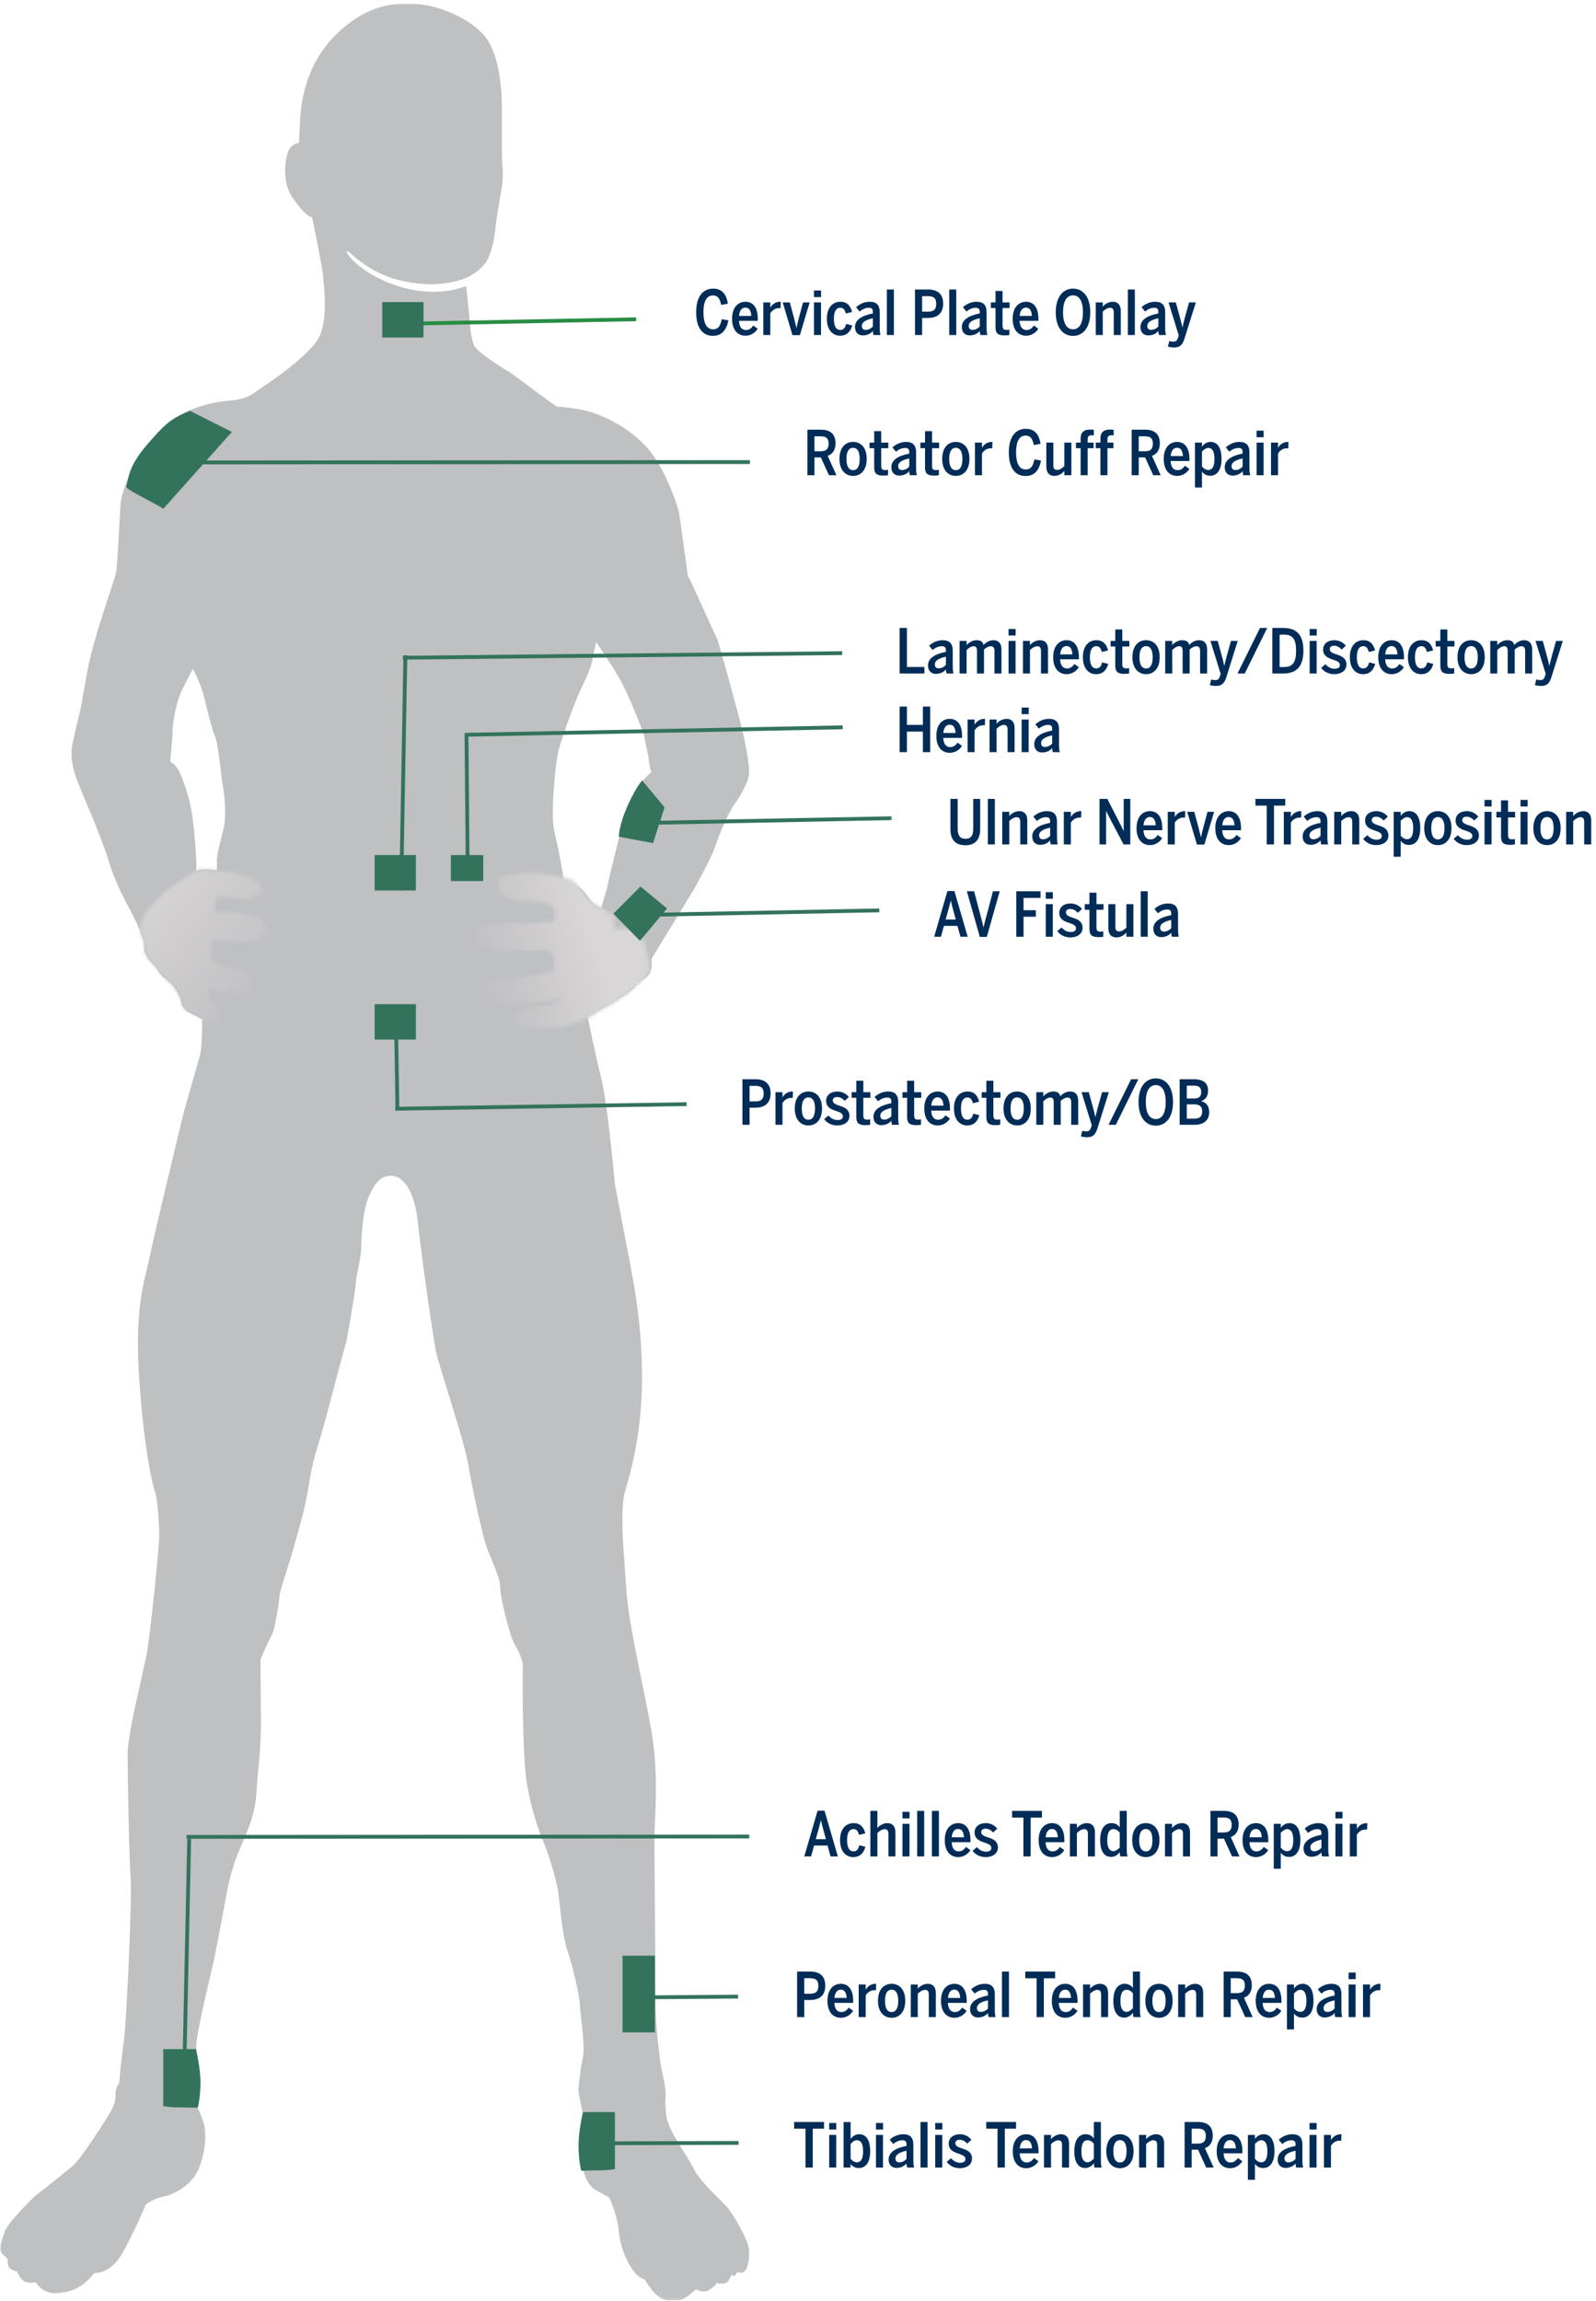 <svg width="2335" height="3365" viewBox="0 0 467 673" fill="none" xmlns="http://www.w3.org/2000/svg">
  <path d="M208.634 98.234C205.646 98.234 203.702 96.002 203.702 91.322C203.702 86.714 205.718 84.428 208.67 84.428C211.37 84.428 212.558 86.192 212.99 88.82L211.01 89.18C210.65 87.272 210.02 86.408 208.616 86.408C206.78 86.408 205.826 88.118 205.826 91.304C205.826 94.616 206.798 96.326 208.652 96.326C210.056 96.326 210.758 95.516 211.172 93.374L213.134 93.698C212.63 96.308 211.352 98.234 208.634 98.234ZM218.153 98.198C215.957 98.198 214.211 96.668 214.211 93.23C214.211 89.684 216.173 88.262 218.117 88.262C220.259 88.262 221.735 89.828 221.735 93.284V93.842H216.227C216.317 95.642 217.055 96.524 218.243 96.524C219.251 96.524 219.827 96.038 220.421 95.228L221.717 96.164C220.997 97.316 219.701 98.198 218.153 98.198ZM216.245 92.402H219.827C219.737 90.818 219.197 89.972 218.099 89.972C217.199 89.972 216.407 90.62 216.245 92.402ZM223.344 98V88.46H225.396V89.936H225.432C225.864 89.162 226.818 88.262 228.276 88.262H228.456L228.402 90.152C228.348 90.152 228.096 90.134 227.934 90.134C226.8 90.134 225.918 90.782 225.396 91.646V98H223.344ZM231.881 98.036L229.037 88.46H231.107L232.403 93.284C232.619 94.13 232.781 94.76 233.033 95.876H233.069C233.303 94.778 233.465 94.148 233.681 93.302L234.977 88.46H236.903L234.059 98.036H231.881ZM238.182 86.894V84.968H240.252V86.894H238.182ZM238.182 98V88.46H240.234V98H238.182ZM245.801 98.198C243.749 98.198 241.949 96.632 241.949 93.23C241.949 89.702 243.875 88.262 245.891 88.262C248.033 88.262 248.879 89.594 249.329 91.25L247.493 91.7C247.187 90.548 246.755 90.008 245.855 90.008C244.793 90.008 244.001 90.908 244.001 93.23C244.001 95.336 244.613 96.506 245.855 96.506C246.701 96.506 247.277 96.074 247.583 94.742L249.365 95.192C248.897 96.974 247.799 98.198 245.801 98.198ZM253.288 96.488C254.17 96.488 254.89 96.056 255.412 95.498V93.086C253.162 93.572 252.172 94.328 252.172 95.318C252.172 96.11 252.604 96.488 253.288 96.488ZM252.478 98.108C251.128 98.108 250.174 97.244 250.174 95.66C250.174 93.662 251.974 92.33 255.412 91.682V91.268C255.412 90.368 255.07 90.026 254.224 90.026C253.162 90.026 252.208 90.53 251.524 91.124L250.498 89.864C251.506 88.928 252.928 88.262 254.476 88.262C256.492 88.262 257.41 89.288 257.41 91.268V95.66C257.41 96.812 257.482 97.514 257.644 98H255.61C255.502 97.64 255.412 97.352 255.412 96.794C254.764 97.622 253.702 98.108 252.478 98.108ZM259.505 98V84.68H261.557V98H259.505ZM267.734 98V84.68H271.604C274.052 84.68 275.978 85.778 275.978 88.784C275.978 92.006 273.872 92.996 271.532 92.996H269.822V98H267.734ZM269.822 91.16H271.604C273.206 91.16 273.944 90.512 273.944 88.838C273.944 87.236 273.206 86.624 271.586 86.624H269.822V91.16ZM277.751 98V84.68H279.803V98H277.751ZM284.559 96.488C285.441 96.488 286.161 96.056 286.683 95.498V93.086C284.433 93.572 283.443 94.328 283.443 95.318C283.443 96.11 283.875 96.488 284.559 96.488ZM283.749 98.108C282.399 98.108 281.445 97.244 281.445 95.66C281.445 93.662 283.245 92.33 286.683 91.682V91.268C286.683 90.368 286.341 90.026 285.495 90.026C284.433 90.026 283.479 90.53 282.795 91.124L281.769 89.864C282.777 88.928 284.199 88.262 285.747 88.262C287.763 88.262 288.681 89.288 288.681 91.268V95.66C288.681 96.812 288.753 97.514 288.915 98H286.881C286.773 97.64 286.683 97.352 286.683 96.794C286.035 97.622 284.973 98.108 283.749 98.108ZM293.944 98.108C291.91 98.108 291.298 97.406 291.298 95.732V90.098H289.93V88.46H291.298V85.112H293.35V88.46H295.42V90.098H293.35V95.174C293.35 96.164 293.602 96.506 294.538 96.506C294.826 96.506 295.186 96.452 295.348 96.398V97.982C295.15 98.054 294.466 98.108 293.944 98.108ZM300.26 98.198C298.064 98.198 296.318 96.668 296.318 93.23C296.318 89.684 298.28 88.262 300.224 88.262C302.366 88.262 303.842 89.828 303.842 93.284V93.842H298.334C298.424 95.642 299.162 96.524 300.35 96.524C301.358 96.524 301.934 96.038 302.528 95.228L303.824 96.164C303.104 97.316 301.808 98.198 300.26 98.198ZM298.352 92.402H301.934C301.844 90.818 301.304 89.972 300.206 89.972C299.306 89.972 298.514 90.62 298.352 92.402ZM313.983 98.252C311.139 98.252 308.925 95.966 308.925 91.34C308.925 86.714 311.139 84.428 313.983 84.428C316.809 84.428 319.023 86.714 319.023 91.34C319.023 95.966 316.809 98.252 313.983 98.252ZM313.983 96.326C315.819 96.326 316.881 94.58 316.881 91.34C316.881 88.1 315.819 86.39 313.983 86.39C312.129 86.39 311.049 88.1 311.049 91.34C311.049 94.58 312.129 96.326 313.983 96.326ZM320.622 98V88.46H322.674V89.702C323.232 89.018 324.312 88.262 325.608 88.262C327.066 88.262 327.948 89.18 327.948 90.944V98H325.896V91.412C325.896 90.476 325.59 90.026 324.798 90.026C324.006 90.026 323.106 90.71 322.674 91.142V98H320.622ZM330.011 98V84.68H332.063V98H330.011ZM336.819 96.488C337.701 96.488 338.421 96.056 338.943 95.498V93.086C336.693 93.572 335.703 94.328 335.703 95.318C335.703 96.11 336.135 96.488 336.819 96.488ZM336.009 98.108C334.659 98.108 333.705 97.244 333.705 95.66C333.705 93.662 335.505 92.33 338.943 91.682V91.268C338.943 90.368 338.601 90.026 337.755 90.026C336.693 90.026 335.739 90.53 335.055 91.124L334.029 89.864C335.037 88.928 336.459 88.262 338.007 88.262C340.023 88.262 340.941 89.288 340.941 91.268V95.66C340.941 96.812 341.013 97.514 341.175 98H339.141C339.033 97.64 338.943 97.352 338.943 96.794C338.295 97.622 337.233 98.108 336.009 98.108ZM343.616 101.636C342.734 101.636 342.086 101.492 341.744 101.384L342.14 99.764C342.374 99.818 342.878 99.926 343.418 99.926C344.138 99.926 344.444 99.566 344.714 98.738L344.912 98.108L341.924 88.46H344.048L345.236 92.798C345.524 93.842 345.74 94.652 345.956 95.714H345.992C346.244 94.634 346.46 93.788 346.748 92.708L347.936 88.46H349.916L346.604 98.99C346.046 100.754 345.344 101.636 343.616 101.636Z" fill="#002C57"/>
  <path d="M238.312 131.998H240.112C241.66 131.998 242.452 131.44 242.452 129.748C242.452 128.146 241.678 127.624 240.112 127.624H238.312V131.998ZM236.242 139V125.68H240.202C242.884 125.68 244.486 126.922 244.486 129.712C244.486 131.692 243.514 132.898 242.182 133.33L244.738 139H242.56L240.184 133.798H238.312V139H236.242ZM249.627 139.198C247.485 139.198 245.631 137.632 245.631 134.23C245.631 130.792 247.467 129.262 249.627 129.262C251.769 129.262 253.605 130.792 253.605 134.23C253.605 137.632 251.769 139.198 249.627 139.198ZM249.627 137.524C250.941 137.524 251.553 136.336 251.553 134.23C251.553 132.304 250.995 130.99 249.627 130.99C248.313 130.99 247.683 132.16 247.683 134.23C247.683 136.174 248.223 137.524 249.627 137.524ZM258.444 139.108C256.41 139.108 255.798 138.406 255.798 136.732V131.098H254.43V129.46H255.798V126.112H257.85V129.46H259.92V131.098H257.85V136.174C257.85 137.164 258.102 137.506 259.038 137.506C259.326 137.506 259.686 137.452 259.848 137.398V138.982C259.65 139.054 258.966 139.108 258.444 139.108ZM263.931 137.488C264.812 137.488 265.533 137.056 266.055 136.498V134.086C263.805 134.572 262.815 135.328 262.815 136.318C262.815 137.11 263.247 137.488 263.931 137.488ZM263.121 139.108C261.771 139.108 260.817 138.244 260.817 136.66C260.817 134.662 262.617 133.33 266.055 132.682V132.268C266.055 131.368 265.713 131.026 264.867 131.026C263.805 131.026 262.851 131.53 262.167 132.124L261.141 130.864C262.149 129.928 263.571 129.262 265.119 129.262C267.135 129.262 268.053 130.288 268.053 132.268V136.66C268.053 137.812 268.125 138.514 268.287 139H266.253C266.145 138.64 266.055 138.352 266.055 137.794C265.407 138.622 264.345 139.108 263.121 139.108ZM273.315 139.108C271.281 139.108 270.669 138.406 270.669 136.732V131.098H269.301V129.46H270.669V126.112H272.721V129.46H274.791V131.098H272.721V136.174C272.721 137.164 272.973 137.506 273.909 137.506C274.197 137.506 274.557 137.452 274.719 137.398V138.982C274.521 139.054 273.837 139.108 273.315 139.108ZM279.685 139.198C277.543 139.198 275.689 137.632 275.689 134.23C275.689 130.792 277.525 129.262 279.685 129.262C281.827 129.262 283.663 130.792 283.663 134.23C283.663 137.632 281.827 139.198 279.685 139.198ZM279.685 137.524C280.999 137.524 281.611 136.336 281.611 134.23C281.611 132.304 281.053 130.99 279.685 130.99C278.371 130.99 277.741 132.16 277.741 134.23C277.741 136.174 278.281 137.524 279.685 137.524ZM285.28 139V129.46H287.332V130.936H287.368C287.8 130.162 288.754 129.262 290.212 129.262H290.392L290.338 131.152C290.284 131.152 290.032 131.134 289.87 131.134C288.736 131.134 287.854 131.782 287.332 132.646V139H285.28ZM300.118 139.234C297.13 139.234 295.186 137.002 295.186 132.322C295.186 127.714 297.202 125.428 300.154 125.428C302.854 125.428 304.042 127.192 304.474 129.82L302.494 130.18C302.134 128.272 301.504 127.408 300.1 127.408C298.264 127.408 297.31 129.118 297.31 132.304C297.31 135.616 298.282 137.326 300.136 137.326C301.54 137.326 302.242 136.516 302.656 134.374L304.618 134.698C304.114 137.308 302.836 139.234 300.118 139.234ZM308.501 139.198C307.043 139.198 306.161 138.28 306.161 136.516V129.46H308.213V136.084C308.213 137.02 308.519 137.452 309.347 137.452C310.103 137.452 310.823 136.93 311.435 136.336V129.46H313.487V139H311.435V137.758C310.805 138.478 309.797 139.198 308.501 139.198ZM321.994 139V131.098H320.626V129.46H321.994V128.29C321.994 126.724 322.66 125.644 324.82 125.644C325.162 125.644 325.792 125.68 325.864 125.698V127.354C325.792 127.336 325.378 127.318 325.252 127.318C324.568 127.318 324.046 127.534 324.046 128.434V129.46H325.792V131.098H324.046V139H321.994ZM316.198 139V131.098H314.83V129.46H316.198V128.29C316.198 126.724 316.864 125.644 319.024 125.644C319.366 125.644 319.996 125.68 320.068 125.698V127.354C319.996 127.336 319.582 127.318 319.456 127.318C318.772 127.318 318.25 127.534 318.25 128.434V129.46H319.996V131.098H318.25V139H316.198ZM333.199 131.998H334.999C336.547 131.998 337.339 131.44 337.339 129.748C337.339 128.146 336.565 127.624 334.999 127.624H333.199V131.998ZM331.129 139V125.68H335.089C337.771 125.68 339.373 126.922 339.373 129.712C339.373 131.692 338.401 132.898 337.069 133.33L339.625 139H337.447L335.071 133.798H333.199V139H331.129ZM344.459 139.198C342.263 139.198 340.517 137.668 340.517 134.23C340.517 130.684 342.479 129.262 344.423 129.262C346.565 129.262 348.041 130.828 348.041 134.284V134.842H342.533C342.623 136.642 343.361 137.524 344.549 137.524C345.557 137.524 346.133 137.038 346.727 136.228L348.023 137.164C347.303 138.316 346.007 139.198 344.459 139.198ZM342.551 133.402H346.133C346.043 131.818 345.503 130.972 344.405 130.972C343.505 130.972 342.713 131.62 342.551 133.402ZM353.575 137.47C354.691 137.47 355.357 136.534 355.357 134.23C355.357 132.016 354.691 131.008 353.557 131.008C352.909 131.008 352.081 131.638 351.703 132.088V136.444C352.225 137.092 352.873 137.47 353.575 137.47ZM349.651 142.6V129.46H351.703V130.63C352.261 129.91 353.053 129.262 354.259 129.262C356.113 129.262 357.427 130.792 357.427 134.212C357.427 137.65 356.005 139.144 354.133 139.144C353.035 139.144 352.315 138.712 351.703 137.938V142.6H349.651ZM361.472 137.488C362.354 137.488 363.074 137.056 363.596 136.498V134.086C361.346 134.572 360.356 135.328 360.356 136.318C360.356 137.11 360.788 137.488 361.472 137.488ZM360.662 139.108C359.312 139.108 358.358 138.244 358.358 136.66C358.358 134.662 360.158 133.33 363.596 132.682V132.268C363.596 131.368 363.254 131.026 362.408 131.026C361.346 131.026 360.392 131.53 359.708 132.124L358.682 130.864C359.69 129.928 361.112 129.262 362.66 129.262C364.676 129.262 365.594 130.288 365.594 132.268V136.66C365.594 137.812 365.666 138.514 365.828 139H363.794C363.686 138.64 363.596 138.352 363.596 137.794C362.948 138.622 361.886 139.108 360.662 139.108ZM367.688 127.894V125.968H369.758V127.894H367.688ZM367.688 139V129.46H369.74V139H367.688ZM371.905 139V129.46H373.957V130.936H373.993C374.425 130.162 375.379 129.262 376.837 129.262H377.017L376.963 131.152C376.909 131.152 376.657 131.134 376.495 131.134C375.361 131.134 374.479 131.782 373.957 132.646V139H371.905Z" fill="#002C57"/>
  <path d="M263.242 197V183.68H265.366V195.092H270.496V197H263.242ZM274.653 195.488C275.535 195.488 276.255 195.056 276.777 194.498V192.086C274.527 192.572 273.537 193.328 273.537 194.318C273.537 195.11 273.969 195.488 274.653 195.488ZM273.843 197.108C272.493 197.108 271.539 196.244 271.539 194.66C271.539 192.662 273.339 191.33 276.777 190.682V190.268C276.777 189.368 276.435 189.026 275.589 189.026C274.527 189.026 273.573 189.53 272.889 190.124L271.863 188.864C272.871 187.928 274.293 187.262 275.841 187.262C277.857 187.262 278.775 188.288 278.775 190.268V194.66C278.775 195.812 278.847 196.514 279.009 197H276.975C276.867 196.64 276.777 196.352 276.777 195.794C276.129 196.622 275.067 197.108 273.843 197.108ZM280.78 197V187.46H282.832V188.702C283.39 188.018 284.524 187.262 285.658 187.262C286.954 187.262 287.566 187.676 287.8 188.666C288.394 187.982 289.402 187.262 290.698 187.262C292.156 187.262 293.038 188.18 293.038 189.944V197H290.986V190.412C290.986 189.476 290.68 189.026 289.888 189.026C289.096 189.026 288.34 189.638 287.926 189.98V197H285.874V190.412C285.874 189.476 285.658 189.026 284.83 189.026C284.218 189.026 283.462 189.512 282.832 190.124V197H280.78ZM295.108 185.894V183.968H297.178V185.894H295.108ZM295.108 197V187.46H297.16V197H295.108ZM299.325 197V187.46H301.377V188.702C301.935 188.018 303.015 187.262 304.311 187.262C305.769 187.262 306.651 188.18 306.651 189.944V197H304.599V190.412C304.599 189.476 304.293 189.026 303.501 189.026C302.709 189.026 301.809 189.71 301.377 190.142V197H299.325ZM312.116 197.198C309.92 197.198 308.174 195.668 308.174 192.23C308.174 188.684 310.136 187.262 312.08 187.262C314.222 187.262 315.698 188.828 315.698 192.284V192.842H310.19C310.28 194.642 311.018 195.524 312.206 195.524C313.214 195.524 313.79 195.038 314.384 194.228L315.68 195.164C314.96 196.316 313.664 197.198 312.116 197.198ZM310.208 191.402H313.79C313.7 189.818 313.16 188.972 312.062 188.972C311.162 188.972 310.37 189.62 310.208 191.402ZM320.709 197.198C318.657 197.198 316.857 195.632 316.857 192.23C316.857 188.702 318.783 187.262 320.799 187.262C322.941 187.262 323.787 188.594 324.237 190.25L322.401 190.7C322.095 189.548 321.663 189.008 320.763 189.008C319.701 189.008 318.909 189.908 318.909 192.23C318.909 194.336 319.521 195.506 320.763 195.506C321.609 195.506 322.185 195.074 322.491 193.742L324.273 194.192C323.805 195.974 322.707 197.198 320.709 197.198ZM328.985 197.108C326.951 197.108 326.339 196.406 326.339 194.732V189.098H324.971V187.46H326.339V184.112H328.391V187.46H330.461V189.098H328.391V194.174C328.391 195.164 328.643 195.506 329.579 195.506C329.867 195.506 330.227 195.452 330.389 195.398V196.982C330.191 197.054 329.507 197.108 328.985 197.108ZM335.355 197.198C333.213 197.198 331.359 195.632 331.359 192.23C331.359 188.792 333.195 187.262 335.355 187.262C337.497 187.262 339.333 188.792 339.333 192.23C339.333 195.632 337.497 197.198 335.355 197.198ZM335.355 195.524C336.669 195.524 337.281 194.336 337.281 192.23C337.281 190.304 336.723 188.99 335.355 188.99C334.041 188.99 333.411 190.16 333.411 192.23C333.411 194.174 333.951 195.524 335.355 195.524ZM340.95 197V187.46H343.002V188.702C343.56 188.018 344.694 187.262 345.828 187.262C347.124 187.262 347.736 187.676 347.97 188.666C348.564 187.982 349.572 187.262 350.868 187.262C352.326 187.262 353.208 188.18 353.208 189.944V197H351.156V190.412C351.156 189.476 350.85 189.026 350.058 189.026C349.266 189.026 348.51 189.638 348.096 189.98V197H346.044V190.412C346.044 189.476 345.828 189.026 345 189.026C344.388 189.026 343.632 189.512 343.002 190.124V197H340.95ZM355.875 200.636C354.993 200.636 354.345 200.492 354.003 200.384L354.399 198.764C354.633 198.818 355.137 198.926 355.677 198.926C356.397 198.926 356.703 198.566 356.973 197.738L357.171 197.108L354.183 187.46H356.307L357.495 191.798C357.783 192.842 357.999 193.652 358.215 194.714H358.251C358.503 193.634 358.719 192.788 359.007 191.708L360.195 187.46H362.175L358.863 197.99C358.305 199.754 357.603 200.636 355.875 200.636ZM362.096 197L368.684 183.68H370.79L364.22 197H362.096ZM372.297 197V183.68H375.501C379.137 183.68 381.387 185.408 381.387 190.304C381.387 195.254 379.083 197 375.501 197H372.297ZM374.421 195.11H375.735C378.219 195.11 379.245 193.796 379.245 190.304C379.245 186.92 378.219 185.624 375.717 185.624H374.421V195.11ZM383.21 185.894V183.968H385.28V185.894H383.21ZM383.21 197V187.46H385.262V197H383.21ZM390.45 197.198C388.704 197.198 387.408 196.46 386.58 195.344L387.84 194.282C388.542 195.146 389.532 195.614 390.486 195.614C391.458 195.614 392.052 195.272 392.052 194.534C392.052 192.464 387.156 193.49 387.156 189.98C387.156 188.252 388.596 187.262 390.432 187.262C391.782 187.262 393.024 187.874 393.798 188.882L392.574 189.998C392.052 189.386 391.278 188.882 390.414 188.882C389.55 188.882 389.1 189.242 389.1 189.872C389.1 191.924 393.978 190.862 393.978 194.408C393.978 196.19 392.358 197.198 390.45 197.198ZM398.826 197.198C396.774 197.198 394.974 195.632 394.974 192.23C394.974 188.702 396.9 187.262 398.916 187.262C401.058 187.262 401.904 188.594 402.354 190.25L400.518 190.7C400.212 189.548 399.78 189.008 398.88 189.008C397.818 189.008 397.026 189.908 397.026 192.23C397.026 194.336 397.638 195.506 398.88 195.506C399.726 195.506 400.302 195.074 400.608 193.742L402.39 194.192C401.922 195.974 400.824 197.198 398.826 197.198ZM407.231 197.198C405.035 197.198 403.289 195.668 403.289 192.23C403.289 188.684 405.251 187.262 407.195 187.262C409.337 187.262 410.813 188.828 410.813 192.284V192.842H405.305C405.395 194.642 406.133 195.524 407.321 195.524C408.329 195.524 408.905 195.038 409.499 194.228L410.795 195.164C410.075 196.316 408.779 197.198 407.231 197.198ZM405.323 191.402H408.905C408.815 189.818 408.275 188.972 407.177 188.972C406.277 188.972 405.485 189.62 405.323 191.402ZM415.824 197.198C413.772 197.198 411.972 195.632 411.972 192.23C411.972 188.702 413.898 187.262 415.914 187.262C418.056 187.262 418.902 188.594 419.352 190.25L417.516 190.7C417.21 189.548 416.778 189.008 415.878 189.008C414.816 189.008 414.024 189.908 414.024 192.23C414.024 194.336 414.636 195.506 415.878 195.506C416.724 195.506 417.3 195.074 417.606 193.742L419.388 194.192C418.92 195.974 417.822 197.198 415.824 197.198ZM424.1 197.108C422.066 197.108 421.454 196.406 421.454 194.732V189.098H420.086V187.46H421.454V184.112H423.506V187.46H425.576V189.098H423.506V194.174C423.506 195.164 423.758 195.506 424.694 195.506C424.982 195.506 425.342 195.452 425.504 195.398V196.982C425.306 197.054 424.622 197.108 424.1 197.108ZM430.47 197.198C428.328 197.198 426.474 195.632 426.474 192.23C426.474 188.792 428.31 187.262 430.47 187.262C432.612 187.262 434.448 188.792 434.448 192.23C434.448 195.632 432.612 197.198 430.47 197.198ZM430.47 195.524C431.784 195.524 432.396 194.336 432.396 192.23C432.396 190.304 431.838 188.99 430.47 188.99C429.156 188.99 428.526 190.16 428.526 192.23C428.526 194.174 429.066 195.524 430.47 195.524ZM436.065 197V187.46H438.117V188.702C438.675 188.018 439.809 187.262 440.943 187.262C442.239 187.262 442.851 187.676 443.085 188.666C443.679 187.982 444.687 187.262 445.983 187.262C447.441 187.262 448.323 188.18 448.323 189.944V197H446.271V190.412C446.271 189.476 445.965 189.026 445.173 189.026C444.381 189.026 443.625 189.638 443.211 189.98V197H441.159V190.412C441.159 189.476 440.943 189.026 440.115 189.026C439.503 189.026 438.747 189.512 438.117 190.124V197H436.065ZM450.991 200.636C450.109 200.636 449.461 200.492 449.119 200.384L449.515 198.764C449.749 198.818 450.253 198.926 450.793 198.926C451.513 198.926 451.819 198.566 452.089 197.738L452.287 197.108L449.299 187.46H451.423L452.611 191.798C452.899 192.842 453.115 193.652 453.331 194.714H453.367C453.619 193.634 453.835 192.788 454.123 191.708L455.311 187.46H457.291L453.979 197.99C453.421 199.754 452.719 200.636 450.991 200.636Z" fill="#002C57"/>
  <path d="M282.472 247.234C279.376 247.234 278.098 245.434 278.098 242.518V233.68H280.222V242.32C280.222 244.354 280.834 245.344 282.508 245.344C284.164 245.344 284.776 244.354 284.776 242.356V233.68H286.81V242.482C286.81 245.38 285.532 247.234 282.472 247.234ZM289.05 247V233.68H291.102V247H289.05ZM293.266 247V237.46H295.318V238.702C295.876 238.018 296.956 237.262 298.252 237.262C299.71 237.262 300.592 238.18 300.592 239.944V247H298.54V240.412C298.54 239.476 298.234 239.026 297.442 239.026C296.65 239.026 295.75 239.71 295.318 240.142V247H293.266ZM305.157 245.488C306.039 245.488 306.759 245.056 307.281 244.498V242.086C305.031 242.572 304.041 243.328 304.041 244.318C304.041 245.11 304.473 245.488 305.157 245.488ZM304.347 247.108C302.997 247.108 302.043 246.244 302.043 244.66C302.043 242.662 303.843 241.33 307.281 240.682V240.268C307.281 239.368 306.939 239.026 306.093 239.026C305.031 239.026 304.077 239.53 303.393 240.124L302.367 238.864C303.375 237.928 304.797 237.262 306.345 237.262C308.361 237.262 309.279 238.288 309.279 240.268V244.66C309.279 245.812 309.351 246.514 309.513 247H307.479C307.371 246.64 307.281 246.352 307.281 245.794C306.633 246.622 305.571 247.108 304.347 247.108ZM311.284 247V237.46H313.336V238.936H313.372C313.804 238.162 314.758 237.262 316.216 237.262H316.396L316.342 239.152C316.288 239.152 316.036 239.134 315.874 239.134C314.74 239.134 313.858 239.782 313.336 240.646V247H311.284ZM321.73 247V233.68H324.016L327.634 240.754C328.084 241.618 328.318 242.104 328.768 243.076H328.804V233.68H330.73V247H328.768L324.808 239.476C324.376 238.63 324.142 238.198 323.692 237.226H323.656V247H321.73ZM336.502 247.198C334.306 247.198 332.56 245.668 332.56 242.23C332.56 238.684 334.522 237.262 336.466 237.262C338.608 237.262 340.084 238.828 340.084 242.284V242.842H334.576C334.666 244.642 335.404 245.524 336.592 245.524C337.6 245.524 338.176 245.038 338.77 244.228L340.066 245.164C339.346 246.316 338.05 247.198 336.502 247.198ZM334.594 241.402H338.176C338.086 239.818 337.546 238.972 336.448 238.972C335.548 238.972 334.756 239.62 334.594 241.402ZM341.694 247V237.46H343.746V238.936H343.782C344.214 238.162 345.168 237.262 346.626 237.262H346.806L346.752 239.152C346.698 239.152 346.446 239.134 346.284 239.134C345.15 239.134 344.268 239.782 343.746 240.646V247H341.694ZM350.231 247.036L347.387 237.46H349.457L350.753 242.284C350.969 243.13 351.131 243.76 351.383 244.876H351.419C351.653 243.778 351.815 243.148 352.031 242.302L353.327 237.46H355.253L352.409 247.036H350.231ZM359.547 247.198C357.351 247.198 355.605 245.668 355.605 242.23C355.605 238.684 357.567 237.262 359.511 237.262C361.653 237.262 363.129 238.828 363.129 242.284V242.842H357.621C357.711 244.642 358.449 245.524 359.637 245.524C360.645 245.524 361.221 245.038 361.815 244.228L363.111 245.164C362.391 246.316 361.095 247.198 359.547 247.198ZM357.639 241.402H361.221C361.131 239.818 360.591 238.972 359.493 238.972C358.593 238.972 357.801 239.62 357.639 241.402ZM370.655 247V235.642H367.343V233.68H376.073V235.642H372.779V247H370.655ZM375.655 247V237.46H377.707V238.936H377.743C378.175 238.162 379.129 237.262 380.587 237.262H380.767L380.713 239.152C380.659 239.152 380.407 239.134 380.245 239.134C379.111 239.134 378.229 239.782 377.707 240.646V247H375.655ZM384.276 245.488C385.158 245.488 385.878 245.056 386.4 244.498V242.086C384.15 242.572 383.16 243.328 383.16 244.318C383.16 245.11 383.592 245.488 384.276 245.488ZM383.466 247.108C382.116 247.108 381.162 246.244 381.162 244.66C381.162 242.662 382.962 241.33 386.4 240.682V240.268C386.4 239.368 386.058 239.026 385.212 239.026C384.15 239.026 383.196 239.53 382.512 240.124L381.486 238.864C382.494 237.928 383.916 237.262 385.464 237.262C387.48 237.262 388.398 238.288 388.398 240.268V244.66C388.398 245.812 388.47 246.514 388.632 247H386.598C386.49 246.64 386.4 246.352 386.4 245.794C385.752 246.622 384.69 247.108 383.466 247.108ZM390.403 247V237.46H392.455V238.702C393.013 238.018 394.093 237.262 395.389 237.262C396.847 237.262 397.729 238.18 397.729 239.944V247H395.677V240.412C395.677 239.476 395.371 239.026 394.579 239.026C393.787 239.026 392.887 239.71 392.455 240.142V247H390.403ZM402.726 247.198C400.98 247.198 399.684 246.46 398.856 245.344L400.116 244.282C400.818 245.146 401.808 245.614 402.762 245.614C403.734 245.614 404.328 245.272 404.328 244.534C404.328 242.464 399.432 243.49 399.432 239.98C399.432 238.252 400.872 237.262 402.708 237.262C404.058 237.262 405.3 237.874 406.074 238.882L404.85 239.998C404.328 239.386 403.554 238.882 402.69 238.882C401.826 238.882 401.376 239.242 401.376 239.872C401.376 241.924 406.254 240.862 406.254 244.408C406.254 246.19 404.634 247.198 402.726 247.198ZM411.729 245.47C412.845 245.47 413.511 244.534 413.511 242.23C413.511 240.016 412.845 239.008 411.711 239.008C411.063 239.008 410.235 239.638 409.857 240.088V244.444C410.379 245.092 411.027 245.47 411.729 245.47ZM407.805 250.6V237.46H409.857V238.63C410.415 237.91 411.207 237.262 412.413 237.262C414.267 237.262 415.581 238.792 415.581 242.212C415.581 245.65 414.159 247.144 412.287 247.144C411.189 247.144 410.469 246.712 409.857 245.938V250.6H407.805ZM420.738 247.198C418.596 247.198 416.742 245.632 416.742 242.23C416.742 238.792 418.578 237.262 420.738 237.262C422.88 237.262 424.716 238.792 424.716 242.23C424.716 245.632 422.88 247.198 420.738 247.198ZM420.738 245.524C422.052 245.524 422.664 244.336 422.664 242.23C422.664 240.304 422.106 238.99 420.738 238.99C419.424 238.99 418.794 240.16 418.794 242.23C418.794 244.174 419.334 245.524 420.738 245.524ZM429.216 247.198C427.47 247.198 426.174 246.46 425.346 245.344L426.606 244.282C427.308 245.146 428.298 245.614 429.252 245.614C430.224 245.614 430.818 245.272 430.818 244.534C430.818 242.464 425.922 243.49 425.922 239.98C425.922 238.252 427.362 237.262 429.198 237.262C430.548 237.262 431.79 237.874 432.564 238.882L431.34 239.998C430.818 239.386 430.044 238.882 429.18 238.882C428.316 238.882 427.866 239.242 427.866 239.872C427.866 241.924 432.744 240.862 432.744 244.408C432.744 246.19 431.124 247.198 429.216 247.198ZM434.386 235.894V233.968H436.456V235.894H434.386ZM434.386 247V237.46H436.438V247H434.386ZM441.86 247.108C439.826 247.108 439.214 246.406 439.214 244.732V239.098H437.846V237.46H439.214V234.112H441.266V237.46H443.336V239.098H441.266V244.174C441.266 245.164 441.518 245.506 442.454 245.506C442.742 245.506 443.102 245.452 443.264 245.398V246.982C443.066 247.054 442.382 247.108 441.86 247.108ZM444.915 235.894V233.968H446.985V235.894H444.915ZM444.915 247V237.46H446.967V247H444.915ZM452.677 247.198C450.535 247.198 448.681 245.632 448.681 242.23C448.681 238.792 450.517 237.262 452.677 237.262C454.819 237.262 456.655 238.792 456.655 242.23C456.655 245.632 454.819 247.198 452.677 247.198ZM452.677 245.524C453.991 245.524 454.603 244.336 454.603 242.23C454.603 240.304 454.045 238.99 452.677 238.99C451.363 238.99 450.733 240.16 450.733 242.23C450.733 244.174 451.273 245.524 452.677 245.524ZM458.272 247V237.46H460.324V238.702C460.882 238.018 461.962 237.262 463.258 237.262C464.716 237.262 465.598 238.18 465.598 239.944V247H463.546V240.412C463.546 239.476 463.24 239.026 462.448 239.026C461.656 239.026 460.756 239.71 460.324 240.142V247H458.272Z" fill="#002C57"/>
  <path d="M241.66 537.96L241.228 536.34C240.814 534.846 240.49 533.73 240.22 532.47H240.184C239.896 533.748 239.572 534.846 239.158 536.322L238.708 537.96H241.66ZM238.204 539.814L237.322 543H235.342L239.23 529.626H241.264L245.152 543H243.028L242.164 539.814H238.204ZM249.658 543.198C247.606 543.198 245.806 541.632 245.806 538.23C245.806 534.702 247.732 533.262 249.748 533.262C251.89 533.262 252.736 534.594 253.186 536.25L251.35 536.7C251.044 535.548 250.612 535.008 249.712 535.008C248.65 535.008 247.858 535.908 247.858 538.23C247.858 540.336 248.47 541.506 249.712 541.506C250.558 541.506 251.134 541.074 251.44 539.742L253.222 540.192C252.754 541.974 251.656 543.198 249.658 543.198ZM254.676 543V529.68H256.728V534.702C257.286 534.018 258.366 533.262 259.662 533.262C261.12 533.262 262.002 534.18 262.002 535.944V543H259.95V536.412C259.95 535.476 259.644 535.026 258.852 535.026C258.06 535.026 257.16 535.71 256.728 536.142V543H254.676ZM264.065 531.894V529.968H266.135V531.894H264.065ZM264.065 543V533.46H266.117V543H264.065ZM268.372 543V529.68H270.424V543H268.372ZM272.679 543V529.68H274.731V543H272.679ZM280.387 543.198C278.191 543.198 276.445 541.668 276.445 538.23C276.445 534.684 278.407 533.262 280.351 533.262C282.493 533.262 283.969 534.828 283.969 538.284V538.842H278.461C278.551 540.642 279.289 541.524 280.477 541.524C281.485 541.524 282.061 541.038 282.655 540.228L283.951 541.164C283.231 542.316 281.935 543.198 280.387 543.198ZM278.479 537.402H282.061C281.971 535.818 281.431 534.972 280.333 534.972C279.433 534.972 278.641 535.62 278.479 537.402ZM288.462 543.198C286.716 543.198 285.42 542.46 284.592 541.344L285.852 540.282C286.554 541.146 287.544 541.614 288.498 541.614C289.47 541.614 290.064 541.272 290.064 540.534C290.064 538.464 285.168 539.49 285.168 535.98C285.168 534.252 286.608 533.262 288.444 533.262C289.794 533.262 291.036 533.874 291.81 534.882L290.586 535.998C290.064 535.386 289.29 534.882 288.426 534.882C287.562 534.882 287.112 535.242 287.112 535.872C287.112 537.924 291.99 536.862 291.99 540.408C291.99 542.19 290.37 543.198 288.462 543.198ZM299.458 543V531.642H296.146V529.68H304.876V531.642H301.582V543H299.458ZM307.862 543.198C305.666 543.198 303.92 541.668 303.92 538.23C303.92 534.684 305.882 533.262 307.826 533.262C309.968 533.262 311.444 534.828 311.444 538.284V538.842H305.936C306.026 540.642 306.764 541.524 307.952 541.524C308.96 541.524 309.536 541.038 310.13 540.228L311.426 541.164C310.706 542.316 309.41 543.198 307.862 543.198ZM305.954 537.402H309.536C309.446 535.818 308.906 534.972 307.808 534.972C306.908 534.972 306.116 535.62 305.954 537.402ZM313.053 543V533.46H315.105V534.702C315.663 534.018 316.743 533.262 318.039 533.262C319.497 533.262 320.379 534.18 320.379 535.944V543H318.327V536.412C318.327 535.476 318.021 535.026 317.229 535.026C316.437 535.026 315.537 535.71 315.105 536.142V543H313.053ZM325.79 541.47C326.438 541.47 327.266 540.84 327.644 540.39V536.034C327.122 535.386 326.474 535.008 325.772 535.008C324.656 535.008 323.99 535.98 323.99 538.284C323.99 540.498 324.656 541.47 325.79 541.47ZM325.088 543.144C323.234 543.144 321.92 541.65 321.92 538.23C321.92 534.792 323.342 533.262 325.214 533.262C326.312 533.262 327.032 533.694 327.644 534.468V529.68H329.696V540.66C329.696 541.812 329.75 542.514 329.93 543H327.824C327.716 542.712 327.644 542.064 327.644 541.758C327.086 542.478 326.294 543.144 325.088 543.144ZM335.285 543.198C333.143 543.198 331.289 541.632 331.289 538.23C331.289 534.792 333.125 533.262 335.285 533.262C337.427 533.262 339.263 534.792 339.263 538.23C339.263 541.632 337.427 543.198 335.285 543.198ZM335.285 541.524C336.599 541.524 337.211 540.336 337.211 538.23C337.211 536.304 336.653 534.99 335.285 534.99C333.971 534.99 333.341 536.16 333.341 538.23C333.341 540.174 333.881 541.524 335.285 541.524ZM340.88 543V533.46H342.932V534.702C343.49 534.018 344.57 533.262 345.866 533.262C347.324 533.262 348.206 534.18 348.206 535.944V543H346.154V536.412C346.154 535.476 345.848 535.026 345.056 535.026C344.264 535.026 343.364 535.71 342.932 536.142V543H340.88ZM356.261 535.998H358.061C359.609 535.998 360.401 535.44 360.401 533.748C360.401 532.146 359.627 531.624 358.061 531.624H356.261V535.998ZM354.191 543V529.68H358.151C360.833 529.68 362.435 530.922 362.435 533.712C362.435 535.692 361.463 536.898 360.131 537.33L362.687 543H360.509L358.133 537.798H356.261V543H354.191ZM367.522 543.198C365.326 543.198 363.58 541.668 363.58 538.23C363.58 534.684 365.542 533.262 367.486 533.262C369.628 533.262 371.104 534.828 371.104 538.284V538.842H365.596C365.686 540.642 366.424 541.524 367.612 541.524C368.62 541.524 369.196 541.038 369.79 540.228L371.086 541.164C370.366 542.316 369.07 543.198 367.522 543.198ZM365.614 537.402H369.196C369.106 535.818 368.566 534.972 367.468 534.972C366.568 534.972 365.776 535.62 365.614 537.402ZM376.638 541.47C377.754 541.47 378.42 540.534 378.42 538.23C378.42 536.016 377.754 535.008 376.62 535.008C375.972 535.008 375.144 535.638 374.766 536.088V540.444C375.288 541.092 375.936 541.47 376.638 541.47ZM372.714 546.6V533.46H374.766V534.63C375.324 533.91 376.116 533.262 377.322 533.262C379.176 533.262 380.49 534.792 380.49 538.212C380.49 541.65 379.068 543.144 377.196 543.144C376.098 543.144 375.378 542.712 374.766 541.938V546.6H372.714ZM384.534 541.488C385.416 541.488 386.136 541.056 386.658 540.498V538.086C384.408 538.572 383.418 539.328 383.418 540.318C383.418 541.11 383.85 541.488 384.534 541.488ZM383.724 543.108C382.374 543.108 381.42 542.244 381.42 540.66C381.42 538.662 383.22 537.33 386.658 536.682V536.268C386.658 535.368 386.316 535.026 385.47 535.026C384.408 535.026 383.454 535.53 382.77 536.124L381.744 534.864C382.752 533.928 384.174 533.262 385.722 533.262C387.738 533.262 388.656 534.288 388.656 536.268V540.66C388.656 541.812 388.728 542.514 388.89 543H386.856C386.748 542.64 386.658 542.352 386.658 541.794C386.01 542.622 384.948 543.108 383.724 543.108ZM390.751 531.894V529.968H392.821V531.894H390.751ZM390.751 543V533.46H392.803V543H390.751ZM394.967 543V533.46H397.019V534.936H397.055C397.487 534.162 398.441 533.262 399.899 533.262H400.079L400.025 535.152C399.971 535.152 399.719 535.134 399.557 535.134C398.423 535.134 397.541 535.782 397.019 536.646V543H394.967Z" fill="#002C57"/>
  <path d="M233.242 590V576.68H237.112C239.56 576.68 241.486 577.778 241.486 580.784C241.486 584.006 239.38 584.996 237.04 584.996H235.33V590H233.242ZM235.33 583.16H237.112C238.714 583.16 239.452 582.512 239.452 580.838C239.452 579.236 238.714 578.624 237.094 578.624H235.33V583.16ZM246.063 590.198C243.867 590.198 242.121 588.668 242.121 585.23C242.121 581.684 244.083 580.262 246.027 580.262C248.169 580.262 249.645 581.828 249.645 585.284V585.842H244.137C244.227 587.642 244.965 588.524 246.153 588.524C247.161 588.524 247.737 588.038 248.331 587.228L249.627 588.164C248.907 589.316 247.611 590.198 246.063 590.198ZM244.155 584.402H247.737C247.647 582.818 247.107 581.972 246.009 581.972C245.109 581.972 244.317 582.62 244.155 584.402ZM251.255 590V580.46H253.307V581.936H253.343C253.775 581.162 254.729 580.262 256.187 580.262H256.367L256.313 582.152C256.259 582.152 256.007 582.134 255.845 582.134C254.711 582.134 253.829 582.782 253.307 583.646V590H251.255ZM260.9 590.198C258.758 590.198 256.904 588.632 256.904 585.23C256.904 581.792 258.74 580.262 260.9 580.262C263.042 580.262 264.878 581.792 264.878 585.23C264.878 588.632 263.042 590.198 260.9 590.198ZM260.9 588.524C262.214 588.524 262.826 587.336 262.826 585.23C262.826 583.304 262.268 581.99 260.9 581.99C259.586 581.99 258.956 583.16 258.956 585.23C258.956 587.174 259.496 588.524 260.9 588.524ZM266.495 590V580.46H268.547V581.702C269.105 581.018 270.185 580.262 271.481 580.262C272.939 580.262 273.821 581.18 273.821 582.944V590H271.769V583.412C271.769 582.476 271.463 582.026 270.671 582.026C269.879 582.026 268.979 582.71 268.547 583.142V590H266.495ZM279.286 590.198C277.09 590.198 275.344 588.668 275.344 585.23C275.344 581.684 277.306 580.262 279.25 580.262C281.392 580.262 282.868 581.828 282.868 585.284V585.842H277.36C277.45 587.642 278.188 588.524 279.376 588.524C280.384 588.524 280.96 588.038 281.554 587.228L282.85 588.164C282.13 589.316 280.834 590.198 279.286 590.198ZM277.378 584.402H280.96C280.87 582.818 280.33 581.972 279.232 581.972C278.332 581.972 277.54 582.62 277.378 584.402ZM286.964 588.488C287.846 588.488 288.566 588.056 289.088 587.498V585.086C286.838 585.572 285.848 586.328 285.848 587.318C285.848 588.11 286.28 588.488 286.964 588.488ZM286.154 590.108C284.804 590.108 283.85 589.244 283.85 587.66C283.85 585.662 285.65 584.33 289.088 583.682V583.268C289.088 582.368 288.746 582.026 287.9 582.026C286.838 582.026 285.884 582.53 285.2 583.124L284.174 581.864C285.182 580.928 286.604 580.262 288.152 580.262C290.168 580.262 291.086 581.288 291.086 583.268V587.66C291.086 588.812 291.158 589.514 291.32 590H289.286C289.178 589.64 289.088 589.352 289.088 588.794C288.44 589.622 287.378 590.108 286.154 590.108ZM293.18 590V576.68H295.232V590H293.18ZM303.313 590V578.642H300.001V576.68H308.731V578.642H305.437V590H303.313ZM311.717 590.198C309.521 590.198 307.775 588.668 307.775 585.23C307.775 581.684 309.737 580.262 311.681 580.262C313.823 580.262 315.299 581.828 315.299 585.284V585.842H309.791C309.881 587.642 310.619 588.524 311.807 588.524C312.815 588.524 313.391 588.038 313.985 587.228L315.281 588.164C314.561 589.316 313.265 590.198 311.717 590.198ZM309.809 584.402H313.391C313.301 582.818 312.761 581.972 311.663 581.972C310.763 581.972 309.971 582.62 309.809 584.402ZM316.909 590V580.46H318.961V581.702C319.519 581.018 320.599 580.262 321.895 580.262C323.353 580.262 324.235 581.18 324.235 582.944V590H322.183V583.412C322.183 582.476 321.877 582.026 321.085 582.026C320.293 582.026 319.393 582.71 318.961 583.142V590H316.909ZM329.646 588.47C330.294 588.47 331.122 587.84 331.5 587.39V583.034C330.978 582.386 330.33 582.008 329.628 582.008C328.512 582.008 327.846 582.98 327.846 585.284C327.846 587.498 328.512 588.47 329.646 588.47ZM328.944 590.144C327.09 590.144 325.776 588.65 325.776 585.23C325.776 581.792 327.198 580.262 329.07 580.262C330.168 580.262 330.888 580.694 331.5 581.468V576.68H333.552V587.66C333.552 588.812 333.606 589.514 333.786 590H331.68C331.572 589.712 331.5 589.064 331.5 588.758C330.942 589.478 330.15 590.144 328.944 590.144ZM339.14 590.198C336.998 590.198 335.144 588.632 335.144 585.23C335.144 581.792 336.98 580.262 339.14 580.262C341.282 580.262 343.118 581.792 343.118 585.23C343.118 588.632 341.282 590.198 339.14 590.198ZM339.14 588.524C340.454 588.524 341.066 587.336 341.066 585.23C341.066 583.304 340.508 581.99 339.14 581.99C337.826 581.99 337.196 583.16 337.196 585.23C337.196 587.174 337.736 588.524 339.14 588.524ZM344.735 590V580.46H346.787V581.702C347.345 581.018 348.425 580.262 349.721 580.262C351.179 580.262 352.061 581.18 352.061 582.944V590H350.009V583.412C350.009 582.476 349.703 582.026 348.911 582.026C348.119 582.026 347.219 582.71 346.787 583.142V590H344.735ZM360.117 582.998H361.917C363.465 582.998 364.257 582.44 364.257 580.748C364.257 579.146 363.483 578.624 361.917 578.624H360.117V582.998ZM358.047 590V576.68H362.007C364.689 576.68 366.291 577.922 366.291 580.712C366.291 582.692 365.319 583.898 363.987 584.33L366.543 590H364.365L361.989 584.798H360.117V590H358.047ZM371.377 590.198C369.181 590.198 367.435 588.668 367.435 585.23C367.435 581.684 369.397 580.262 371.341 580.262C373.483 580.262 374.959 581.828 374.959 585.284V585.842H369.451C369.541 587.642 370.279 588.524 371.467 588.524C372.475 588.524 373.051 588.038 373.645 587.228L374.941 588.164C374.221 589.316 372.925 590.198 371.377 590.198ZM369.469 584.402H373.051C372.961 582.818 372.421 581.972 371.323 581.972C370.423 581.972 369.631 582.62 369.469 584.402ZM380.493 588.47C381.609 588.47 382.275 587.534 382.275 585.23C382.275 583.016 381.609 582.008 380.475 582.008C379.827 582.008 378.999 582.638 378.621 583.088V587.444C379.143 588.092 379.791 588.47 380.493 588.47ZM376.569 593.6V580.46H378.621V581.63C379.179 580.91 379.971 580.262 381.177 580.262C383.031 580.262 384.345 581.792 384.345 585.212C384.345 588.65 382.923 590.144 381.051 590.144C379.953 590.144 379.233 589.712 378.621 588.938V593.6H376.569ZM388.389 588.488C389.271 588.488 389.991 588.056 390.513 587.498V585.086C388.263 585.572 387.273 586.328 387.273 587.318C387.273 588.11 387.705 588.488 388.389 588.488ZM387.579 590.108C386.229 590.108 385.275 589.244 385.275 587.66C385.275 585.662 387.075 584.33 390.513 583.682V583.268C390.513 582.368 390.171 582.026 389.325 582.026C388.263 582.026 387.309 582.53 386.625 583.124L385.599 581.864C386.607 580.928 388.029 580.262 389.577 580.262C391.593 580.262 392.511 581.288 392.511 583.268V587.66C392.511 588.812 392.583 589.514 392.745 590H390.711C390.603 589.64 390.513 589.352 390.513 588.794C389.865 589.622 388.803 590.108 387.579 590.108ZM394.606 578.894V576.968H396.676V578.894H394.606ZM394.606 590V580.46H396.658V590H394.606ZM398.823 590V580.46H400.875V581.936H400.911C401.343 581.162 402.297 580.262 403.755 580.262H403.935L403.881 582.152C403.827 582.152 403.575 582.134 403.413 582.134C402.279 582.134 401.397 582.782 400.875 583.646V590H398.823Z" fill="#002C57"/>
  <path d="M235.69 634V622.642H232.378V620.68H241.108V622.642H237.814V634H235.69ZM242.626 622.894V620.968H244.696V622.894H242.626ZM242.626 634V624.46H244.678V634H242.626ZM251.324 634.144C250.226 634.144 249.47 633.712 248.894 632.974V634H246.842V620.698H248.894V625.63C249.452 624.91 250.244 624.262 251.45 624.262C253.304 624.262 254.618 625.792 254.618 629.212C254.618 632.65 253.196 634.144 251.324 634.144ZM250.766 632.47C251.882 632.47 252.548 631.534 252.548 629.23C252.548 627.016 251.882 626.008 250.748 626.008C249.992 626.008 249.398 626.548 248.894 627.106V631.444C249.416 632.092 250.064 632.47 250.766 632.47ZM256.319 622.894V620.968H258.389V622.894H256.319ZM256.319 634V624.46H258.371V634H256.319ZM263.128 632.488C264.01 632.488 264.73 632.056 265.252 631.498V629.086C263.002 629.572 262.012 630.328 262.012 631.318C262.012 632.11 262.444 632.488 263.128 632.488ZM262.318 634.108C260.968 634.108 260.014 633.244 260.014 631.66C260.014 629.662 261.814 628.33 265.252 627.682V627.268C265.252 626.368 264.91 626.026 264.064 626.026C263.002 626.026 262.048 626.53 261.364 627.124L260.338 625.864C261.346 624.928 262.768 624.262 264.316 624.262C266.332 624.262 267.25 625.288 267.25 627.268V631.66C267.25 632.812 267.322 633.514 267.484 634H265.45C265.342 633.64 265.252 633.352 265.252 632.794C264.604 633.622 263.542 634.108 262.318 634.108ZM269.345 634V620.68H271.397V634H269.345ZM273.651 622.894V620.968H275.721V622.894H273.651ZM273.651 634V624.46H275.703V634H273.651ZM280.892 634.198C279.146 634.198 277.85 633.46 277.022 632.344L278.282 631.282C278.984 632.146 279.974 632.614 280.928 632.614C281.9 632.614 282.494 632.272 282.494 631.534C282.494 629.464 277.598 630.49 277.598 626.98C277.598 625.252 279.038 624.262 280.874 624.262C282.224 624.262 283.466 624.874 284.24 625.882L283.016 626.998C282.494 626.386 281.72 625.882 280.856 625.882C279.992 625.882 279.542 626.242 279.542 626.872C279.542 628.924 284.42 627.862 284.42 631.408C284.42 633.19 282.8 634.198 280.892 634.198ZM291.887 634V622.642H288.575V620.68H297.305V622.642H294.011V634H291.887ZM300.291 634.198C298.095 634.198 296.349 632.668 296.349 629.23C296.349 625.684 298.311 624.262 300.255 624.262C302.397 624.262 303.873 625.828 303.873 629.284V629.842H298.365C298.455 631.642 299.193 632.524 300.381 632.524C301.389 632.524 301.965 632.038 302.559 631.228L303.855 632.164C303.135 633.316 301.839 634.198 300.291 634.198ZM298.383 628.402H301.965C301.875 626.818 301.335 625.972 300.237 625.972C299.337 625.972 298.545 626.62 298.383 628.402ZM305.483 634V624.46H307.535V625.702C308.093 625.018 309.173 624.262 310.469 624.262C311.927 624.262 312.809 625.18 312.809 626.944V634H310.757V627.412C310.757 626.476 310.451 626.026 309.659 626.026C308.867 626.026 307.967 626.71 307.535 627.142V634H305.483ZM318.22 632.47C318.868 632.47 319.696 631.84 320.074 631.39V627.034C319.552 626.386 318.904 626.008 318.202 626.008C317.086 626.008 316.42 626.98 316.42 629.284C316.42 631.498 317.086 632.47 318.22 632.47ZM317.518 634.144C315.664 634.144 314.35 632.65 314.35 629.23C314.35 625.792 315.772 624.262 317.644 624.262C318.742 624.262 319.462 624.694 320.074 625.468V620.68H322.126V631.66C322.126 632.812 322.18 633.514 322.36 634H320.254C320.146 633.712 320.074 633.064 320.074 632.758C319.516 633.478 318.724 634.144 317.518 634.144ZM327.715 634.198C325.573 634.198 323.719 632.632 323.719 629.23C323.719 625.792 325.555 624.262 327.715 624.262C329.857 624.262 331.693 625.792 331.693 629.23C331.693 632.632 329.857 634.198 327.715 634.198ZM327.715 632.524C329.029 632.524 329.641 631.336 329.641 629.23C329.641 627.304 329.083 625.99 327.715 625.99C326.401 625.99 325.771 627.16 325.771 629.23C325.771 631.174 326.311 632.524 327.715 632.524ZM333.309 634V624.46H335.361V625.702C335.919 625.018 336.999 624.262 338.295 624.262C339.753 624.262 340.635 625.18 340.635 626.944V634H338.583V627.412C338.583 626.476 338.277 626.026 337.485 626.026C336.693 626.026 335.793 626.71 335.361 627.142V634H333.309ZM348.691 626.998H350.491C352.039 626.998 352.831 626.44 352.831 624.748C352.831 623.146 352.057 622.624 350.491 622.624H348.691V626.998ZM346.621 634V620.68H350.581C353.263 620.68 354.865 621.922 354.865 624.712C354.865 626.692 353.893 627.898 352.561 628.33L355.117 634H352.939L350.563 628.798H348.691V634H346.621ZM359.952 634.198C357.756 634.198 356.01 632.668 356.01 629.23C356.01 625.684 357.972 624.262 359.916 624.262C362.058 624.262 363.534 625.828 363.534 629.284V629.842H358.026C358.116 631.642 358.854 632.524 360.042 632.524C361.05 632.524 361.626 632.038 362.22 631.228L363.516 632.164C362.796 633.316 361.5 634.198 359.952 634.198ZM358.044 628.402H361.626C361.536 626.818 360.996 625.972 359.898 625.972C358.998 625.972 358.206 626.62 358.044 628.402ZM369.067 632.47C370.183 632.47 370.849 631.534 370.849 629.23C370.849 627.016 370.183 626.008 369.049 626.008C368.401 626.008 367.573 626.638 367.195 627.088V631.444C367.717 632.092 368.365 632.47 369.067 632.47ZM365.143 637.6V624.46H367.195V625.63C367.753 624.91 368.545 624.262 369.751 624.262C371.605 624.262 372.919 625.792 372.919 629.212C372.919 632.65 371.497 634.144 369.625 634.144C368.527 634.144 367.807 633.712 367.195 632.938V637.6H365.143ZM376.964 632.488C377.846 632.488 378.566 632.056 379.088 631.498V629.086C376.838 629.572 375.848 630.328 375.848 631.318C375.848 632.11 376.28 632.488 376.964 632.488ZM376.154 634.108C374.804 634.108 373.85 633.244 373.85 631.66C373.85 629.662 375.65 628.33 379.088 627.682V627.268C379.088 626.368 378.746 626.026 377.9 626.026C376.838 626.026 375.884 626.53 375.2 627.124L374.174 625.864C375.182 624.928 376.604 624.262 378.152 624.262C380.168 624.262 381.086 625.288 381.086 627.268V631.66C381.086 632.812 381.158 633.514 381.32 634H379.286C379.178 633.64 379.088 633.352 379.088 632.794C378.44 633.622 377.378 634.108 376.154 634.108ZM383.18 622.894V620.968H385.25V622.894H383.18ZM383.18 634V624.46H385.232V634H383.18ZM387.397 634V624.46H389.449V625.936H389.485C389.917 625.162 390.871 624.262 392.329 624.262H392.509L392.455 626.152C392.401 626.152 392.149 626.134 391.987 626.134C390.853 626.134 389.971 626.782 389.449 627.646V634H387.397Z" fill="#002C57"/>
  <path d="M263.242 220V206.68H265.366V212.026H270.046V206.68H272.17V220H270.046V213.988H265.366V220H263.242ZM277.926 220.198C275.73 220.198 273.984 218.668 273.984 215.23C273.984 211.684 275.946 210.262 277.89 210.262C280.032 210.262 281.508 211.828 281.508 215.284V215.842H276C276.09 217.642 276.828 218.524 278.016 218.524C279.024 218.524 279.6 218.038 280.194 217.228L281.49 218.164C280.77 219.316 279.474 220.198 277.926 220.198ZM276.018 214.402H279.6C279.51 212.818 278.97 211.972 277.872 211.972C276.972 211.972 276.18 212.62 276.018 214.402ZM283.118 220V210.46H285.17V211.936H285.206C285.638 211.162 286.592 210.262 288.05 210.262H288.23L288.176 212.152C288.122 212.152 287.87 212.134 287.708 212.134C286.574 212.134 285.692 212.782 285.17 213.646V220H283.118ZM289.551 220V210.46H291.603V211.702C292.161 211.018 293.241 210.262 294.537 210.262C295.995 210.262 296.877 211.18 296.877 212.944V220H294.825V213.412C294.825 212.476 294.519 212.026 293.727 212.026C292.935 212.026 292.035 212.71 291.603 213.142V220H289.551ZM298.94 208.894V206.968H301.01V208.894H298.94ZM298.94 220V210.46H300.992V220H298.94ZM305.749 218.488C306.631 218.488 307.351 218.056 307.873 217.498V215.086C305.623 215.572 304.633 216.328 304.633 217.318C304.633 218.11 305.065 218.488 305.749 218.488ZM304.939 220.108C303.589 220.108 302.635 219.244 302.635 217.66C302.635 215.662 304.435 214.33 307.873 213.682V213.268C307.873 212.368 307.531 212.026 306.685 212.026C305.623 212.026 304.669 212.53 303.985 213.124L302.959 211.864C303.967 210.928 305.389 210.262 306.937 210.262C308.953 210.262 309.871 211.288 309.871 213.268V217.66C309.871 218.812 309.943 219.514 310.105 220H308.071C307.963 219.64 307.873 219.352 307.873 218.794C307.225 219.622 306.163 220.108 304.939 220.108Z" fill="#002C57"/>
  <path d="M279.66 268.96L279.228 267.34C278.814 265.846 278.49 264.73 278.22 263.47H278.184C277.896 264.748 277.572 265.846 277.158 267.322L276.708 268.96H279.66ZM276.204 270.814L275.322 274H273.342L277.23 260.626H279.264L283.152 274H281.028L280.164 270.814H276.204ZM286.703 274.054L282.905 260.68H285.029L286.811 267.43C287.188 268.816 287.459 269.914 287.765 271.228H287.801C288.089 269.914 288.377 268.834 288.755 267.466L290.555 260.68H292.535L288.737 274.054H286.703ZM297.375 274V260.68H304.467V262.642H299.499V266.242H303.099V268.15H299.499V274H297.375ZM306.003 262.894V260.968H308.073V262.894H306.003ZM306.003 274V264.46H308.055V274H306.003ZM313.243 274.198C311.497 274.198 310.201 273.46 309.373 272.344L310.633 271.282C311.335 272.146 312.325 272.614 313.279 272.614C314.251 272.614 314.845 272.272 314.845 271.534C314.845 269.464 309.949 270.49 309.949 266.98C309.949 265.252 311.389 264.262 313.225 264.262C314.575 264.262 315.817 264.874 316.591 265.882L315.367 266.998C314.845 266.386 314.071 265.882 313.207 265.882C312.343 265.882 311.893 266.242 311.893 266.872C311.893 268.924 316.771 267.862 316.771 271.408C316.771 273.19 315.151 274.198 313.243 274.198ZM321.423 274.108C319.389 274.108 318.777 273.406 318.777 271.732V266.098H317.409V264.46H318.777V261.112H320.829V264.46H322.899V266.098H320.829V271.174C320.829 272.164 321.081 272.506 322.017 272.506C322.305 272.506 322.665 272.452 322.827 272.398V273.982C322.629 274.054 321.945 274.108 321.423 274.108ZM326.655 274.198C325.197 274.198 324.315 273.28 324.315 271.516V264.46H326.367V271.084C326.367 272.02 326.673 272.452 327.501 272.452C328.257 272.452 328.977 271.93 329.589 271.336V264.46H331.641V274H329.589V272.758C328.959 273.478 327.951 274.198 326.655 274.198ZM333.776 274V260.68H335.828V274H333.776ZM340.585 272.488C341.467 272.488 342.187 272.056 342.709 271.498V269.086C340.459 269.572 339.469 270.328 339.469 271.318C339.469 272.11 339.901 272.488 340.585 272.488ZM339.775 274.108C338.425 274.108 337.471 273.244 337.471 271.66C337.471 269.662 339.271 268.33 342.709 267.682V267.268C342.709 266.368 342.367 266.026 341.521 266.026C340.459 266.026 339.505 266.53 338.821 267.124L337.795 265.864C338.803 264.928 340.225 264.262 341.773 264.262C343.789 264.262 344.707 265.288 344.707 267.268V271.66C344.707 272.812 344.779 273.514 344.941 274H342.907C342.799 273.64 342.709 273.352 342.709 272.794C342.061 273.622 340.999 274.108 339.775 274.108Z" fill="#002C57"/>
  <path d="M217.242 329V315.68H221.112C223.56 315.68 225.486 316.778 225.486 319.784C225.486 323.006 223.38 323.996 221.04 323.996H219.33V329H217.242ZM219.33 322.16H221.112C222.714 322.16 223.452 321.512 223.452 319.838C223.452 318.236 222.714 317.624 221.094 317.624H219.33V322.16ZM226.905 329V319.46H228.957V320.936H228.993C229.425 320.162 230.379 319.262 231.837 319.262H232.017L231.963 321.152C231.909 321.152 231.657 321.134 231.495 321.134C230.361 321.134 229.479 321.782 228.957 322.646V329H226.905ZM236.551 329.198C234.409 329.198 232.555 327.632 232.555 324.23C232.555 320.792 234.391 319.262 236.551 319.262C238.693 319.262 240.529 320.792 240.529 324.23C240.529 327.632 238.693 329.198 236.551 329.198ZM236.551 327.524C237.865 327.524 238.477 326.336 238.477 324.23C238.477 322.304 237.919 320.99 236.551 320.99C235.237 320.99 234.607 322.16 234.607 324.23C234.607 326.174 235.147 327.524 236.551 327.524ZM245.029 329.198C243.283 329.198 241.987 328.46 241.159 327.344L242.419 326.282C243.121 327.146 244.111 327.614 245.065 327.614C246.037 327.614 246.631 327.272 246.631 326.534C246.631 324.464 241.735 325.49 241.735 321.98C241.735 320.252 243.175 319.262 245.011 319.262C246.361 319.262 247.603 319.874 248.377 320.882L247.153 321.998C246.631 321.386 245.857 320.882 244.993 320.882C244.129 320.882 243.679 321.242 243.679 321.872C243.679 323.924 248.557 322.862 248.557 326.408C248.557 328.19 246.937 329.198 245.029 329.198ZM253.208 329.108C251.174 329.108 250.562 328.406 250.562 326.732V321.098H249.194V319.46H250.562V316.112H252.614V319.46H254.684V321.098H252.614V326.174C252.614 327.164 252.866 327.506 253.802 327.506C254.09 327.506 254.45 327.452 254.612 327.398V328.982C254.414 329.054 253.73 329.108 253.208 329.108ZM258.694 327.488C259.576 327.488 260.296 327.056 260.818 326.498V324.086C258.568 324.572 257.578 325.328 257.578 326.318C257.578 327.11 258.01 327.488 258.694 327.488ZM257.884 329.108C256.534 329.108 255.58 328.244 255.58 326.66C255.58 324.662 257.38 323.33 260.818 322.682V322.268C260.818 321.368 260.476 321.026 259.63 321.026C258.568 321.026 257.614 321.53 256.93 322.124L255.904 320.864C256.912 319.928 258.334 319.262 259.882 319.262C261.898 319.262 262.816 320.288 262.816 322.268V326.66C262.816 327.812 262.888 328.514 263.05 329H261.016C260.908 328.64 260.818 328.352 260.818 327.794C260.17 328.622 259.108 329.108 257.884 329.108ZM268.079 329.108C266.045 329.108 265.433 328.406 265.433 326.732V321.098H264.065V319.46H265.433V316.112H267.485V319.46H269.555V321.098H267.485V326.174C267.485 327.164 267.737 327.506 268.673 327.506C268.961 327.506 269.321 327.452 269.483 327.398V328.982C269.285 329.054 268.601 329.108 268.079 329.108ZM274.395 329.198C272.199 329.198 270.453 327.668 270.453 324.23C270.453 320.684 272.415 319.262 274.359 319.262C276.501 319.262 277.977 320.828 277.977 324.284V324.842H272.469C272.559 326.642 273.297 327.524 274.485 327.524C275.493 327.524 276.069 327.038 276.663 326.228L277.959 327.164C277.239 328.316 275.943 329.198 274.395 329.198ZM272.487 323.402H276.069C275.979 321.818 275.439 320.972 274.341 320.972C273.441 320.972 272.649 321.62 272.487 323.402ZM282.989 329.198C280.937 329.198 279.137 327.632 279.137 324.23C279.137 320.702 281.063 319.262 283.079 319.262C285.221 319.262 286.067 320.594 286.517 322.25L284.681 322.7C284.375 321.548 283.943 321.008 283.043 321.008C281.981 321.008 281.189 321.908 281.189 324.23C281.189 326.336 281.801 327.506 283.043 327.506C283.889 327.506 284.465 327.074 284.771 325.742L286.553 326.192C286.085 327.974 284.987 329.198 282.989 329.198ZM291.264 329.108C289.23 329.108 288.618 328.406 288.618 326.732V321.098H287.25V319.46H288.618V316.112H290.67V319.46H292.74V321.098H290.67V326.174C290.67 327.164 290.922 327.506 291.858 327.506C292.146 327.506 292.506 327.452 292.668 327.398V328.982C292.47 329.054 291.786 329.108 291.264 329.108ZM297.635 329.198C295.493 329.198 293.639 327.632 293.639 324.23C293.639 320.792 295.475 319.262 297.635 319.262C299.777 319.262 301.613 320.792 301.613 324.23C301.613 327.632 299.777 329.198 297.635 329.198ZM297.635 327.524C298.949 327.524 299.561 326.336 299.561 324.23C299.561 322.304 299.003 320.99 297.635 320.99C296.321 320.99 295.691 322.16 295.691 324.23C295.691 326.174 296.231 327.524 297.635 327.524ZM303.229 329V319.46H305.281V320.702C305.839 320.018 306.973 319.262 308.107 319.262C309.403 319.262 310.015 319.676 310.249 320.666C310.843 319.982 311.851 319.262 313.147 319.262C314.605 319.262 315.487 320.18 315.487 321.944V329H313.435V322.412C313.435 321.476 313.129 321.026 312.337 321.026C311.545 321.026 310.789 321.638 310.375 321.98V329H308.323V322.412C308.323 321.476 308.107 321.026 307.279 321.026C306.667 321.026 305.911 321.512 305.281 322.124V329H303.229ZM318.155 332.636C317.273 332.636 316.625 332.492 316.283 332.384L316.679 330.764C316.913 330.818 317.417 330.926 317.957 330.926C318.677 330.926 318.983 330.566 319.253 329.738L319.451 329.108L316.463 319.46H318.587L319.775 323.798C320.063 324.842 320.279 325.652 320.495 326.714H320.531C320.783 325.634 320.999 324.788 321.287 323.708L322.475 319.46H324.455L321.143 329.99C320.585 331.754 319.883 332.636 318.155 332.636ZM324.375 329L330.963 315.68H333.069L326.499 329H324.375ZM338.198 329.252C335.354 329.252 333.14 326.966 333.14 322.34C333.14 317.714 335.354 315.428 338.198 315.428C341.024 315.428 343.238 317.714 343.238 322.34C343.238 326.966 341.024 329.252 338.198 329.252ZM338.198 327.326C340.034 327.326 341.096 325.58 341.096 322.34C341.096 319.1 340.034 317.39 338.198 317.39C336.344 317.39 335.264 319.1 335.264 322.34C335.264 325.58 336.344 327.326 338.198 327.326ZM345.176 329V315.68H349.388C351.71 315.68 353.492 316.544 353.492 319.01C353.492 320.936 352.43 321.764 351.476 322.07V322.106C352.718 322.394 353.816 323.24 353.816 325.364C353.816 327.884 351.926 329 349.622 329H345.176ZM347.264 321.314H349.244C350.702 321.314 351.476 320.864 351.476 319.46C351.476 318.056 350.828 317.552 349.28 317.552H347.264V321.314ZM347.264 327.2H349.514C351.098 327.2 351.782 326.498 351.782 325.076C351.782 323.51 350.882 323.024 349.316 323.024H347.264V327.2Z" fill="#002C57"/>
  <g clip-path="url(#clip0_2229_2624)">
    <mask id="mask0_2229_2624" style="mask-type:luminance" maskUnits="userSpaceOnUse" x="0" y="0" width="261" height="673">
      <path d="M261 0.979H0V672.888H261V0.979Z" fill="white"/>
    </mask>
    <g mask="url(#mask0_2229_2624)">
      <path d="M161.739 236.601C161.895 230.953 162.698 222.137 163.502 219.212C164.305 216.266 167.765 206.155 169.953 201.601C172.163 197.048 173.1 194.704 173.479 192.494C173.859 190.284 174.439 187.807 174.439 187.807C174.439 187.807 178.412 193.61 180.979 197.94C183.546 202.271 188.167 213.632 188.546 215.552C188.903 217.449 189.729 220.976 189.863 222.605C190.019 224.212 190.6 225.842 190.6 225.842C190.6 225.842 184.886 230.306 182.743 238.609C180.622 246.891 177.832 258.341 177.832 258.788C177.832 259.234 175.912 265.529 175.912 265.529C175.912 265.529 174.305 265.238 172.988 263.542C171.671 261.846 170.198 259.212 167.341 258.542C166.627 258.386 165.89 258.14 165.064 257.917L164.841 256.667C164.841 256.667 164.172 252.091 163.301 248.051C162.431 244.011 161.605 242.248 161.761 236.601M50.49 213.61C50.49 211.757 51.562 205.106 53.325 201.668C55.089 198.253 56.45 195.597 56.45 195.597C56.45 195.597 58.906 200.284 59.776 204.101C60.669 207.918 62.12 213.588 62.722 214.86C63.303 216.132 63.794 218.587 64.374 223.476L64.954 228.364C64.954 228.364 66.718 237.159 65.356 242.65C63.995 248.118 63.459 249.882 63.459 251.89C63.459 253.899 63.459 254.078 63.459 254.078C63.459 254.078 63.459 254.256 63.504 254.547C62.008 254.39 60.624 254.279 60.222 254.279C59.575 254.279 58.258 254.346 57.343 254.636C57.254 254.346 57.499 253.899 57.499 253.899C57.499 253.899 57.164 240.395 55.2 233.453C53.236 226.511 52.075 224.748 51.294 223.967C50.513 223.186 49.821 222.784 49.821 222.784C49.821 222.784 50.513 215.44 50.513 213.588M213.256 646.192C210.912 643.268 205.175 638.714 202.988 634.317C200.778 629.92 195.354 623.156 194.908 618.469C194.461 613.782 194.774 614.942 194.774 612.442C194.774 609.942 193.301 604.228 193.301 603.648C193.301 603.068 191.827 594.697 191.827 585.166C191.827 575.635 191.381 540.122 191.537 535.412C191.671 530.725 192.72 518.538 190.644 506.507C188.591 494.476 184.037 475.838 183.301 465.414L182.564 454.99C182.564 454.99 181.381 441.352 182.854 436.352C184.327 431.352 187.854 419.767 187.854 402.892C187.854 386.018 185.22 373.987 182.564 360.192L179.93 346.398C179.93 346.398 177.877 323.362 175.979 315.572C174.06 307.805 172.207 298.653 172.207 298.653L171.962 297.336C174.685 296.042 176.694 294.68 176.805 294.68C177.006 294.68 183.68 290.684 184.841 289.591C186.002 288.497 186.827 287.247 188.278 286.443C189.751 285.64 190.689 284.323 190.689 282.336V280.35L203.166 259.948C203.166 259.948 208.233 250.841 209.26 247.627C210.287 244.391 213.434 237.069 214.84 235.306C216.224 233.543 219.104 228.766 219.215 226.199C219.327 223.632 218.01 216.735 216.983 212.695L215.956 208.655C215.956 208.655 210.309 187.74 209.863 186.936C209.416 186.133 202.006 169.615 201.649 169.102L201.291 168.588C201.291 168.588 199.082 152.45 198.725 150.173C198.367 147.897 194.26 136.156 189.104 130.665C183.97 125.174 177.587 122.071 173.412 120.687C169.238 119.303 163.145 118.924 162.922 118.924C162.698 118.924 149.708 109.237 149.708 109.237C149.708 109.237 139.44 103.21 138.636 100.866C137.833 98.523 137.543 95.799 137.543 95.219C137.543 94.639 136.806 87.362 136.806 87.362L136.449 84.036C136.449 83.813 136.226 83.679 136.025 83.768C134.06 84.572 124.753 87.742 111.94 81.938C102.476 77.652 99.686 71.559 102.454 74.014C107.431 78.434 112.052 80.867 117.61 82.139C123.19 83.411 128.503 83.523 133.882 82.139C139.261 80.777 141.873 77.251 142.476 76.269C143.056 75.286 144.44 71.67 144.819 67.943C145.199 64.237 146.092 59.037 146.471 56.894L146.873 54.751C146.873 54.751 147.275 51.916 147.074 49.282L146.873 46.648V33.055C146.873 30.22 147.074 17.207 141.873 10.645C136.694 4.082 118.882 -4.221 104.217 5.355C89.552 14.953 88.079 29.417 87.789 35.577L87.499 41.738C87.499 41.738 85.043 41.939 84.173 44.773C83.28 47.608 82.611 53.479 85.646 57.876C88.682 62.273 90.244 63.345 91.316 63.545C91.316 63.545 94.552 79.192 94.552 80.867C94.552 82.541 96.516 94.259 92.7 99.75C88.883 105.219 77.343 112.964 76.271 113.545C75.2 114.125 73.347 116.67 67.477 117.161C61.606 117.652 52.901 119.303 45.758 126.848C38.616 134.392 35.491 144.549 35.29 147.205C35.089 149.839 34.419 164.526 34.017 167.16C33.616 169.794 27.455 185.753 25.513 196.601L23.549 207.472C23.549 207.472 21.116 217.449 21.004 218.811C20.915 220.172 20.513 223.119 22.768 228.788C25.022 234.458 29.799 245.127 31.875 252.069C33.928 259.011 37.946 265.863 37.946 265.863C37.946 265.863 39.91 269.658 41.16 272.649V272.761C41.16 272.761 41.763 274.301 42.142 275.752V275.841C42.142 277.113 42.209 278.363 42.834 279.546C43.102 280.149 43.526 280.752 44.307 281.51C44.732 281.912 45.066 282.247 45.334 282.537C46.249 283.765 46.718 284.97 47.723 285.751C49.084 286.823 50.267 287.894 50.267 287.894L50.423 288.028C51.562 289.368 52.165 290.707 52.7 291.6C53.147 293.43 52.946 295.149 56.428 296.711C57.767 297.314 58.66 297.76 59.307 298.117L59.173 298.876C59.173 298.876 59.129 305.84 58.615 308.184C58.102 310.528 54.731 321.465 53.414 326.822C52.098 332.179 44.821 362.402 43.727 367.982C42.633 373.562 39.263 381.486 40.714 403.049C42.187 424.633 44.665 434.454 45.401 436.508C46.138 438.561 46.584 445.905 46.584 449.275C46.584 452.646 44.084 477.021 43.058 483.025C42.031 489.052 37.343 506.797 37.343 513.114C37.343 519.431 37.79 544.229 38.236 549.363C38.683 554.497 37.053 590.746 36.317 596.327C35.58 601.907 35 607.041 35 608.358C35 609.674 33.817 610.255 33.817 612.331C33.817 614.407 33.526 615.701 32.053 618.201C30.58 620.701 23.549 631.705 21.205 633.603C18.861 635.522 13.572 639.763 11.072 641.683C8.572 643.603 4.621 648.29 4.174 648.736C3.728 649.183 1.831 651.37 1.25 653.134C0.67 654.897 -0.067 656.794 0.067 657.977C0.223 659.138 1.094 659.584 1.674 660.187L2.255 660.767C2.255 660.767 2.098 662.687 2.835 663.401C3.572 664.138 5.045 664.428 5.045 664.428C5.045 664.428 5.915 667.062 7.679 667.508C9.442 667.955 10.469 667.508 10.469 667.508C10.469 667.508 12.232 670.879 16.183 670.745C20.134 670.589 22.924 669.562 25.424 667.218C27.924 664.875 26.897 665.031 27.924 664.874C28.951 664.741 32.768 664.584 36.004 658.714C39.241 652.843 42.321 645.812 42.455 645.21C42.611 644.629 45.245 643 47.589 642.576C49.932 642.129 56.249 639.786 58.437 633.625C60.647 627.464 60.2 622.777 59.464 620.567C58.727 618.357 57.856 616.594 57.856 616.594C57.856 616.594 58.883 610.433 58.437 606.907C57.99 603.38 57.41 599.876 57.41 598.402C57.41 596.929 58.437 591.215 60.49 582.398L62.544 573.604C62.544 573.604 64.888 561.707 65.78 556.729C66.651 551.729 67.678 546.908 69.597 542.198C71.495 537.511 74.597 531.774 75.021 524.43C75.468 517.087 76.338 512.533 76.338 504.185C76.338 495.837 76.204 486.418 76.204 485.703C76.204 484.989 78.995 479.253 79.731 477.779C80.468 476.306 81.785 467.958 81.785 466.775C81.785 465.592 85.155 455.615 85.602 453.851C86.048 452.088 88.392 444.454 89.418 439.477C90.445 434.477 90.892 429.499 92.789 423.629C94.686 417.758 98.793 401.62 100.132 396.776L101.449 391.933C101.449 391.933 104.083 377.402 104.083 375.504C104.083 373.607 105.69 367.714 105.69 365.08C105.69 362.447 106.137 354.21 107.744 350.393C109.351 346.576 111.114 343.652 114.797 343.942C118.458 344.233 121.404 349.076 122.275 357.581C123.145 366.085 126.672 391.04 127.565 395.303C128.436 399.566 135.779 421.129 136.962 428.182C138.145 435.213 141.069 448.427 142.096 451.664C143.123 454.9 146.359 461.195 146.359 464.275C146.359 467.355 149.283 479.096 150.757 481.306C152.23 483.516 152.966 486.44 152.966 486.44C152.966 486.44 152.676 510.792 153.993 520.346C155.31 529.877 158.547 537.801 159.283 539.43C160.02 541.037 162.81 549.251 163.39 553.805C163.971 558.358 164.573 566.126 166.024 570.523C167.497 574.921 169.551 583.425 169.685 586.528C169.841 589.608 171.292 598.559 170.555 601.795C169.819 605.032 169.238 610.456 169.238 611.326C169.238 612.197 170.533 618.223 170.756 619.25C171.002 620.277 169.819 622.911 169.663 626.281C169.506 629.652 170.243 638.312 174.216 640.522L178.189 642.732C178.189 642.732 180.533 646.995 181.113 653C181.694 659.026 184.93 664.004 186.113 665.187C187.296 666.37 188.747 666.794 188.747 666.794C188.747 666.794 191.537 672.374 195.198 672.821C198.858 673.267 200.198 672.531 201.939 671.057L203.702 669.584C203.702 669.584 205.466 670.901 207.363 669.874C209.26 668.848 209.706 667.821 209.706 667.821C209.706 667.821 212.34 668.557 213.233 666.95L214.104 665.343C214.104 665.343 214.84 666.526 215.711 664.607C215.711 664.607 217.921 665.477 218.657 663C219.394 660.5 219.394 657.866 218.657 655.946C217.921 654.049 215.577 649.205 213.233 646.259" fill="#BEC0C2"/>
    </g>
    <mask id="mask1_2229_2624" style="mask-type:luminance" maskUnits="userSpaceOnUse" x="138" y="255" width="53" height="46">
      <path d="M147.073 256.131C145.823 256.444 144.796 259.546 146.671 261.399C148.524 263.252 151.849 263.475 155.934 263.564C159.997 263.676 161.559 264.903 162.073 265.64C162.586 266.354 162.586 269.256 161.961 269.568C161.336 269.881 151.113 270.082 148.747 270.082C146.381 270.082 141.917 270.394 140.689 270.908C139.461 271.421 138.301 272.76 138.524 274.323C138.725 275.863 139.975 277.515 143.591 277.738C147.207 277.939 160.108 277.738 161.046 278.363C161.983 278.988 162.184 281.265 162.184 281.867C162.184 282.47 162.586 283.832 160.644 284.233C158.68 284.635 152.698 286.309 149.684 286.399C146.693 286.488 143.278 286.912 142.653 287.113C142.028 287.314 140.689 288.675 140.801 290.215C140.89 291.756 141.515 293.206 145.443 293.318C147.832 293.385 150.242 293.474 152.519 293.474C153.992 293.474 155.399 293.43 156.693 293.318C159.997 293.006 162.787 292.403 164.349 292.403C165.912 292.403 161.358 294.055 156.604 294.68C151.849 295.305 152.05 295.818 151.448 296.644C150.823 297.47 150.934 300.372 154.037 300.572C155.332 300.662 156.983 300.84 158.925 300.84C161.604 300.84 164.84 300.505 168.613 299.122C169.907 298.653 170.867 298.273 171.604 297.961C174.55 296.689 173.947 296.354 177.92 294.367C182.876 291.89 184.751 289.501 186.804 287.961C187.719 287.269 188.478 286.354 189.036 285.55C189.55 284.814 189.885 284.166 190.041 283.876C190.085 283.787 190.108 283.72 190.108 283.72C190.108 283.72 190.108 283.698 190.108 283.631C190.018 282.76 189.26 275.439 187.228 273.497C186.76 273.028 185.911 272.381 184.885 271.622H179.684V267.961C177.675 266.6 175.956 265.461 175.532 265.194C175.465 265.149 175.443 265.127 175.443 265.127C175.443 265.127 173.166 264.301 171.202 261.711C169.238 259.122 167.876 257.158 166.247 256.868C166.247 256.868 165.443 256.712 164.327 256.511C162.385 256.154 159.439 255.618 157.876 255.417C157.452 255.372 156.894 255.35 156.269 255.35C153.166 255.35 148.167 255.886 147.14 256.154" fill="white"/>
    </mask>
    <g mask="url(#mask1_2229_2624)">
      <path d="M185.198 240.266L125.053 259.576L143.129 315.874L203.273 296.564L185.198 240.266Z" fill="url(#paint0_linear_2229_2624)"/>
    </g>
    <mask id="mask2_2229_2624" style="mask-type:luminance" maskUnits="userSpaceOnUse" x="41" y="254" width="38" height="46">
      <path d="M56.54 255.194C55.937 255.886 40.424 263.81 41.116 272.828C41.116 272.828 42.299 275.796 42.41 277.381C42.5 278.966 42.611 279.948 44.285 281.555C45.959 283.14 46.071 283.542 46.763 284.435C47.455 285.327 49.04 286.51 50.334 288.006C51.629 289.501 52.209 290.975 52.812 291.867C53.415 292.76 52.656 295.104 56.182 296.332C59.598 297.515 60.156 299.501 61.428 299.501C62.7 299.501 64.173 298.832 64.397 297.626C64.91 294.97 64.218 294.992 61.361 292.537C60.535 291.845 61.227 289.055 61.227 289.055C63.928 289.948 68.191 290.908 71.182 290.751C74.731 290.551 74.82 284.211 69.263 283.274C66.16 282.738 65.87 282.738 61.986 281.332C61.673 281.22 61.919 281.019 61.807 280.707C61.807 280.707 61.428 274.881 62.298 274.948C68.794 275.417 72.789 275.551 73.481 275.528C75.713 275.461 76.896 274.658 77.789 272.872C78.682 271.087 77.588 268.408 74.419 268.006C71.249 267.604 70.334 266.578 65.959 266.667C64.129 266.712 62.923 266.823 62.923 266.823C62.923 266.823 63.035 265.261 63.057 264.658C63.102 263.073 62.767 261.98 66.785 262.471C72.388 263.14 73.236 263.341 75.513 261.667C77.789 259.993 75.513 257.605 75.021 257.605C74.53 257.605 69.664 255.529 67.99 255.216C66.316 254.926 61.138 254.413 60.245 254.413C59.352 254.413 57.142 254.524 56.54 255.216" fill="white"/>
    </mask>
    <g mask="url(#mask2_2229_2624)">
      <path d="M56.885 235.436L18.078 280.078L62.214 318.445L101.021 273.803L56.885 235.436Z" fill="url(#paint1_linear_2229_2624)"/>
    </g>
    <path d="M186.158 93.388L116.516 94.728" stroke="#288D43" stroke-width="1.116"/>
    <path d="M246.424 191.043L117.899 192.382" stroke="#33735B" stroke-width="1.116"/>
    <path d="M246.58 212.74L136.114 214.927" stroke="#33735B" stroke-width="1.116"/>
    <mask id="mask3_2229_2624" style="mask-type:luminance" maskUnits="userSpaceOnUse" x="0" y="0" width="261" height="673">
      <path d="M261 0.979H0V672.888H261V0.979Z" fill="white"/>
    </mask>
    <g mask="url(#mask3_2229_2624)">
      <path d="M261 239.324L191.358 240.663" stroke="#33735B" stroke-width="1.116"/>
    </g>
    <path d="M257.294 266.288L187.652 267.627" stroke="#33735B" stroke-width="1.116"/>
    <path d="M200.911 322.961L115.667 324.3" stroke="#33735B" stroke-width="1.116"/>
    <path d="M219.237 537.176L54.597 537.288" stroke="#33735B" stroke-width="1.116"/>
    <path d="M215.979 584.006L184.662 584.251" stroke="#33735B" stroke-width="1.116"/>
    <path d="M216.113 626.795L177.587 626.907" stroke="#33735B" stroke-width="1.116"/>
    <path d="M219.438 135.152L54.597 135.263" stroke="#33735B" stroke-width="1.116"/>
    <path d="M123.926 88.366H111.85V98.723H123.926V88.366Z" fill="#33735B"/>
    <path d="M121.694 250.105H109.618V260.462H121.694V250.105Z" fill="#33735B"/>
    <path d="M141.404 250.105H131.939V257.717H141.404V250.105Z" fill="#33735B"/>
    <mask id="mask4_2229_2624" style="mask-type:luminance" maskUnits="userSpaceOnUse" x="0" y="0" width="261" height="673">
      <path d="M261 0.979H0V672.888H261V0.979Z" fill="white"/>
    </mask>
    <g mask="url(#mask4_2229_2624)">
      <path d="M55.58 120.174C51.116 122.049 49.219 122.986 44.732 128.209C37.59 135.754 37.768 139.191 36.965 142.406C36.898 143.254 45.737 147.316 47.768 148.834L67.857 126.334L55.58 120.174Z" fill="#33735B"/>
    </g>
    <path d="M117.386 260.462L118.614 191.691" stroke="#33735B" stroke-width="1.116"/>
    <path d="M116.293 324.858L115.891 299.59" stroke="#33735B" stroke-width="1.116"/>
    <path d="M136.827 251.801L136.493 214.458" stroke="#33735B" stroke-width="1.116"/>
    <path d="M53.794 611.795L55.356 537.867" stroke="#33735B" stroke-width="1.116"/>
    <mask id="mask5_2229_2624" style="mask-type:luminance" maskUnits="userSpaceOnUse" x="0" y="0" width="261" height="673">
      <path d="M261 0.979H0V672.888H261V0.979Z" fill="white"/>
    </mask>
    <g mask="url(#mask5_2229_2624)">
      <path d="M188.055 228.118C188.055 228.118 186.515 229.48 183.792 235.35C181.068 241.221 181.068 244.725 181.068 244.725L191.068 246.623L194.461 236.154L187.765 228.118" fill="#33735B"/>
      <path d="M47.767 599.363V616.081L50.557 616.371L57.856 616.505C57.856 616.505 58.659 613.693 58.659 609.139C58.659 604.586 57.32 599.363 57.32 599.363H47.767Z" fill="#33735B"/>
    </g>
    <path d="M121.694 293.72H109.618V304.077H121.694V293.72Z" fill="#33735B"/>
    <path d="M187.408 259.301L179.484 267.247L187.251 275.193L195.175 265.729L187.408 259.301Z" fill="#33735B"/>
    <path d="M191.626 572.041H182.162V594.474H191.626V572.041Z" fill="#33735B"/>
    <mask id="mask6_2229_2624" style="mask-type:luminance" maskUnits="userSpaceOnUse" x="0" y="0" width="261" height="673">
      <path d="M261 0.979H0V672.888H261V0.979Z" fill="white"/>
    </mask>
    <g mask="url(#mask6_2229_2624)">
      <path d="M179.929 617.777V634.496L177.206 634.786L170.063 634.92C170.063 634.92 169.282 632.107 169.282 627.554C169.282 623 170.599 617.777 170.599 617.777H179.952H179.929Z" fill="#33735B"/>
    </g>
  </g>
  <defs>
    <linearGradient id="paint0_linear_2229_2624" x1="174.832" y1="276.475" x2="133.496" y2="289.747" gradientUnits="userSpaceOnUse">
      <stop stop-color="#D8D6D7"/>
      <stop offset="1" stop-color="#BCBBBD"/>
    </linearGradient>
    <linearGradient id="paint1_linear_2229_2624" x1="41.067" y1="255.671" x2="88.118" y2="296.571" gradientUnits="userSpaceOnUse">
      <stop stop-color="#D8D6D7"/>
      <stop offset="1" stop-color="#BCBBBD"/>
    </linearGradient>
    <clipPath id="clip0_2229_2624">
      <rect width="261" height="671.908" fill="white" transform="translate(0 0.979)"/>
    </clipPath>
  </defs>
</svg>

